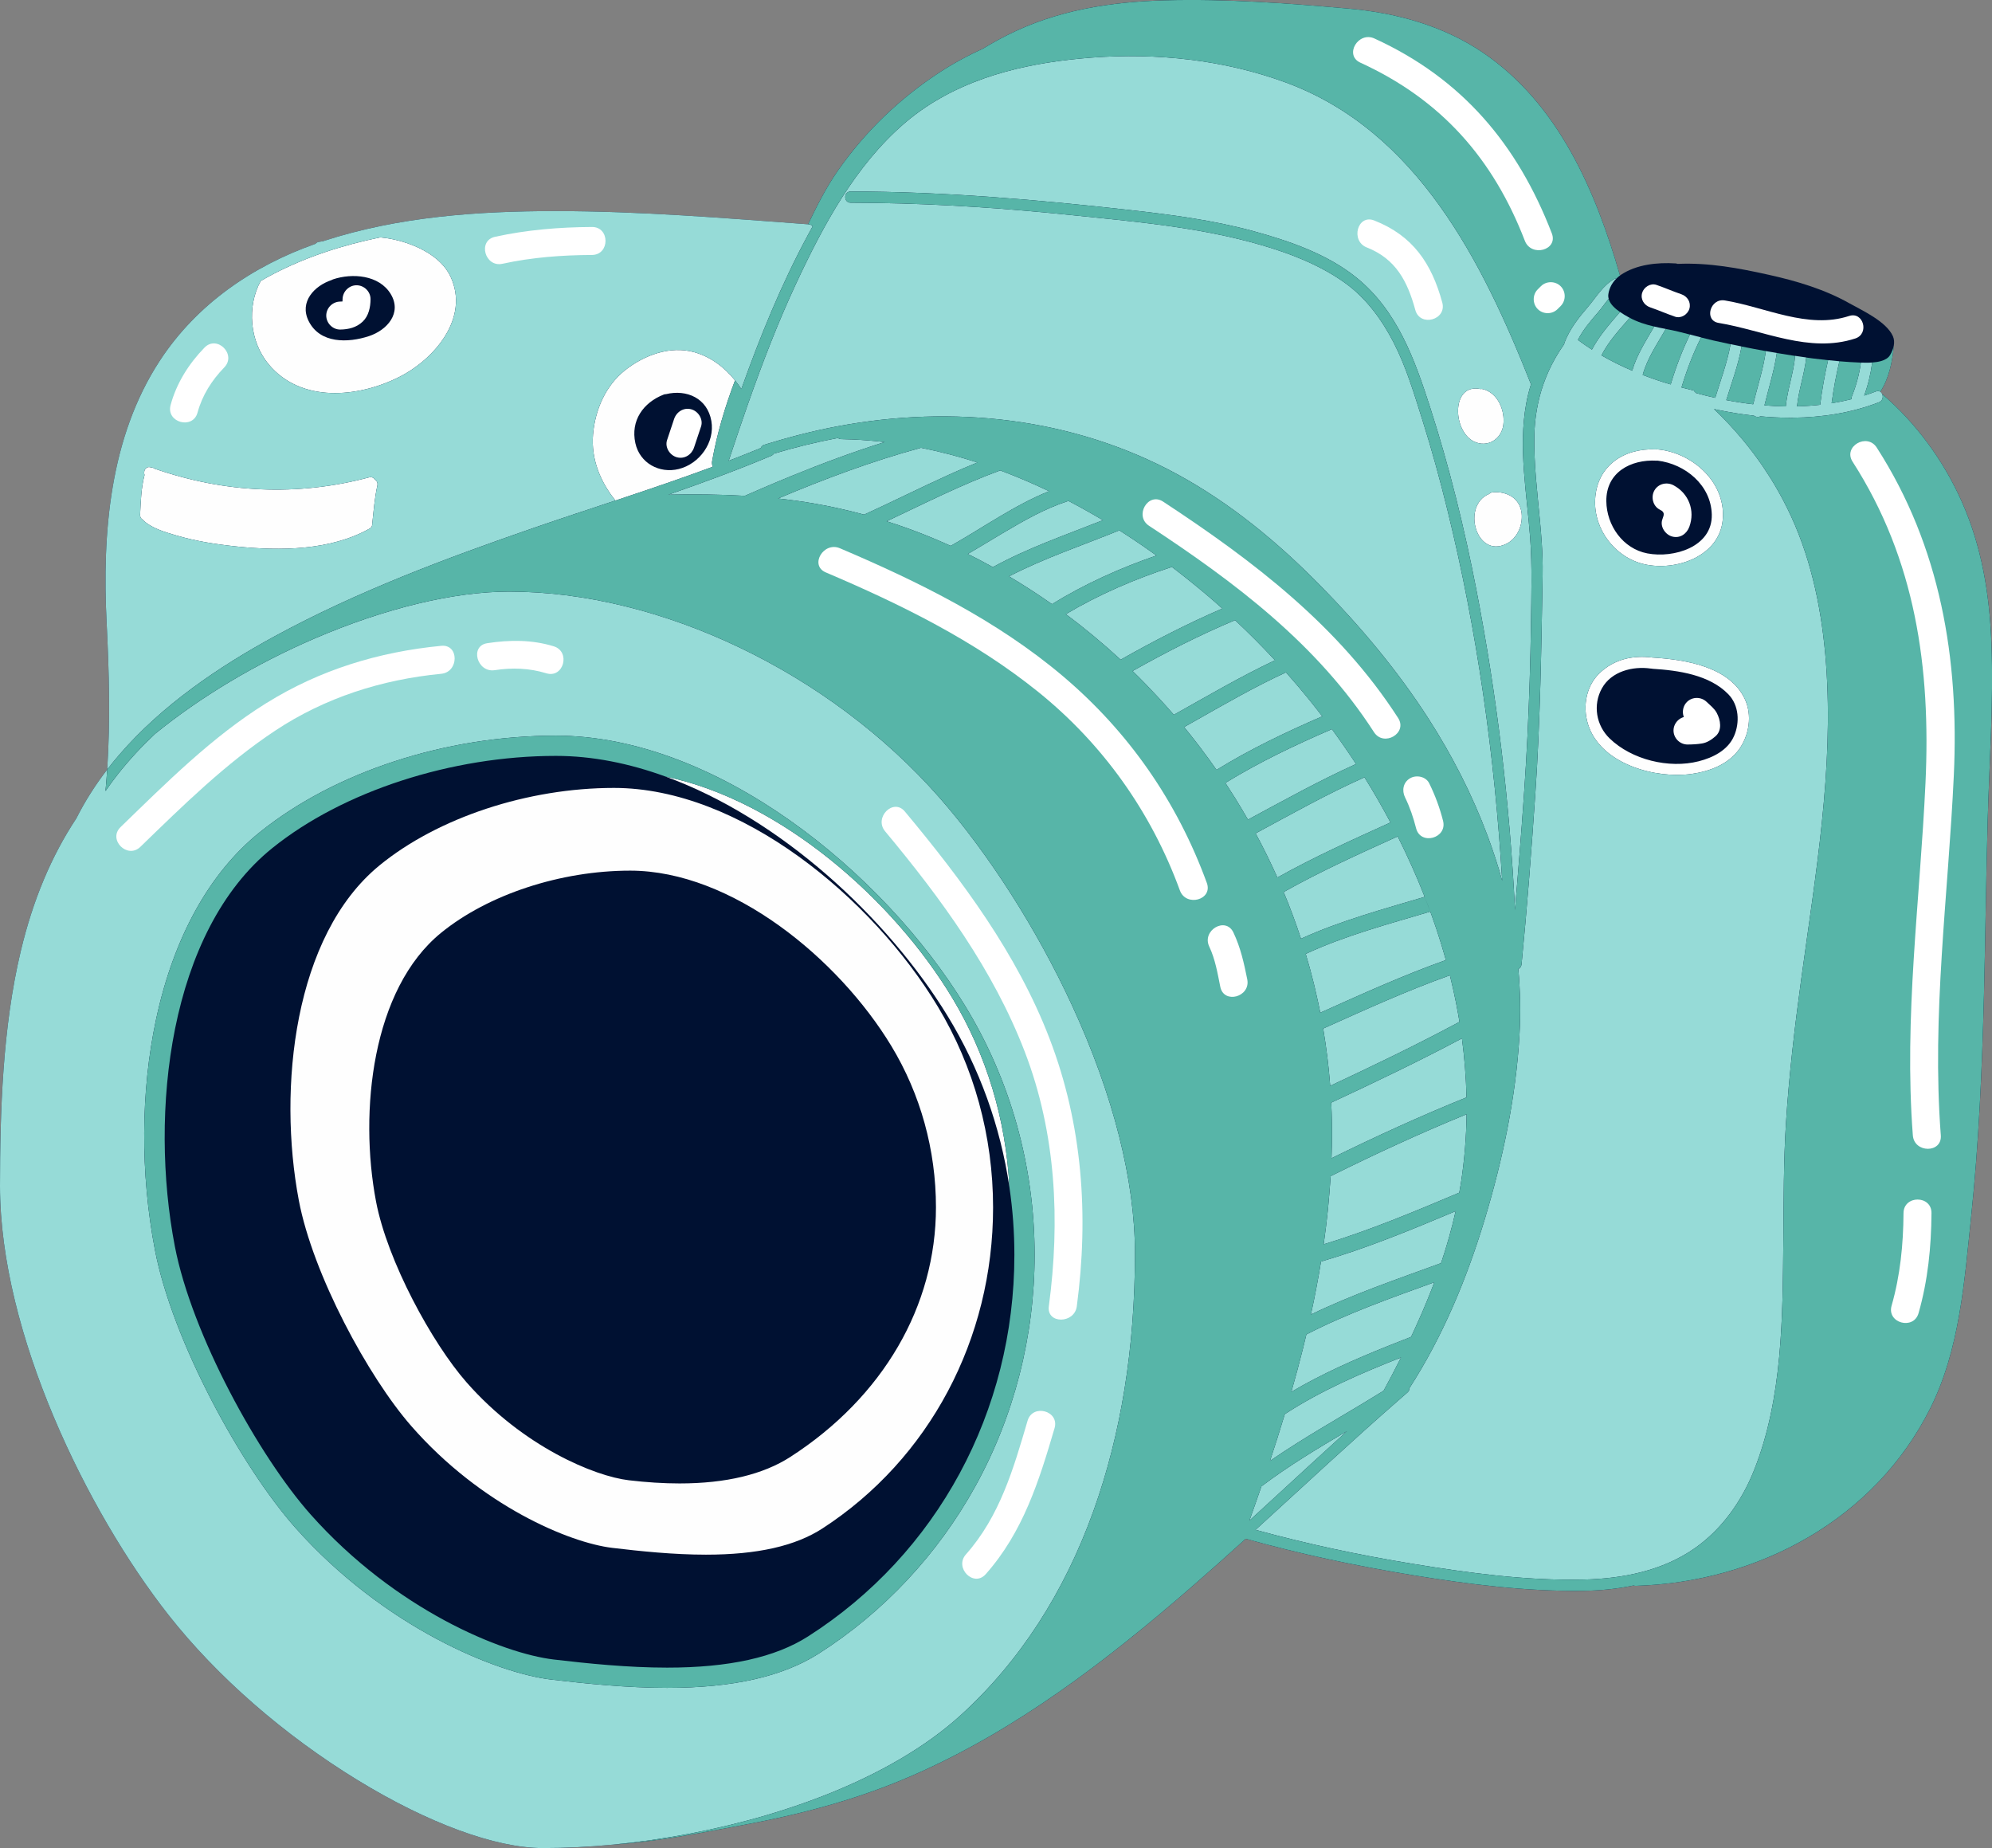 <?xml version="1.0" encoding="UTF-8" standalone="no"?><svg xmlns="http://www.w3.org/2000/svg" xmlns:xlink="http://www.w3.org/1999/xlink" fill="#000000" height="396.4" preserveAspectRatio="xMidYMid meet" version="1" viewBox="0.0 0.0 427.3 396.4" width="427.3" zoomAndPan="magnify"><rect x="0.0" y="0.0" width="427.3" height="396.4" fill="#808080" stroke="none"/><defs><clipPath id="a"><path d="M 0 0 L 427.309 0 L 427.309 396.379 L 0 396.379 Z M 0 0"/></clipPath><clipPath id="b"><path d="M 0 126 L 244 126 L 244 396.379 L 0 396.379 Z M 0 126"/></clipPath><clipPath id="c"><path d="M 22 0 L 427.309 0 L 427.309 396 L 22 396 Z M 22 0"/></clipPath></defs><g><g clip-path="url(#a)" id="change1_1"><path d="M 427.176 137.953 C 426.77 127.398 425.109 117.234 420.797 107.543 C 416.898 98.785 411.047 90.766 403.754 84.523 C 403.668 84.312 403.527 84.137 403.348 84.016 C 405.211 81.172 405.949 77.516 406.23 74.145 C 406.363 73.438 406.32 72.754 406.051 72.133 C 404.652 68.922 399.312 66.52 396.781 65.09 C 391.441 62.07 385.465 60.289 379.508 58.961 C 373.004 57.508 366.539 56.301 359.855 56.598 C 359.73 56.547 359.598 56.512 359.441 56.5 C 355.512 56.246 351.02 56.715 347.676 58.961 C 347.617 59 347.566 59.043 347.512 59.086 C 347.258 59.266 347.027 59.465 346.809 59.676 C 346.809 59.676 346.805 59.676 346.805 59.68 C 347.023 59.469 347.254 59.266 347.504 59.086 C 342.254 40.852 334.277 22.25 318.059 11.254 C 309.516 5.465 299.363 2.727 289.184 1.836 C 276.176 0.691 263.078 -0.277 250.016 0.066 C 238.145 0.379 226.699 2.176 216.012 7.559 C 214.27 8.438 212.566 9.395 210.902 10.406 C 207.727 11.852 204.625 13.52 201.598 15.488 C 193.051 21.051 185.617 28.191 179.773 36.543 C 177.219 40.191 175.258 44.117 173.34 48.102 C 155.316 46.77 137.277 45.277 119.195 45.273 C 102.523 45.27 85.457 46.469 69.516 51.66 C 69.449 51.684 69.387 51.703 69.324 51.727 C 69.008 51.777 68.691 51.828 68.379 51.883 C 68.051 51.938 67.828 52.09 67.688 52.289 C 54.188 57.039 42.195 65.25 34.277 77.367 C 23.508 93.848 21.91 114.387 22.871 133.516 C 23.402 144.027 23.684 154.555 22.996 165.055 C 20.473 168.332 18.242 171.816 16.371 175.535 C 11.004 183.641 7.062 193.055 4.453 204 C 0.527 220.441 0 238.707 0 254.402 C 0 286.016 18.734 324.238 36.141 346.379 C 46.504 359.559 60.914 372.145 76.719 381.809 C 91.855 391.07 106.328 396.379 116.426 396.379 C 121.336 396.379 126.398 396.125 131.523 395.637 C 140.77 395.023 149.828 393.207 159.051 391.504 C 171.637 389.18 183.66 386.047 195.434 380.941 C 217.832 371.234 237.422 356.176 255.73 340.258 C 259.598 336.898 263.418 333.484 267.215 330.043 C 279.008 333.352 291.023 335.879 303.109 337.855 C 315.133 339.82 327.402 341.363 339.605 341.203 C 343.227 341.156 346.867 340.805 350.414 340.059 C 350.555 340.113 350.711 340.141 350.887 340.137 C 377.121 339.34 402.125 325.945 414.078 302.016 C 420.379 289.402 421.375 274.867 422.816 261.066 C 424.477 245.211 425.176 229.27 425.578 213.34 C 425.895 200.828 426.023 188.309 426.379 175.801 C 426.734 163.188 427.66 150.574 427.176 137.953" fill="#001132"/></g><g id="change2_1"><path d="M 169.562 312.469 C 163.703 316.254 155.699 318.172 145.777 318.172 C 145.777 318.172 145.777 318.172 145.773 318.172 C 142.359 318.172 138.691 317.941 134.871 317.488 C 127.539 316.617 112.23 310.309 100.102 296.512 C 92.668 288.059 83.086 270.441 80.66 257.691 C 76.992 238.398 79.797 212.137 94.621 200.07 C 104.723 191.848 120.266 186.738 135.18 186.738 C 157.012 186.738 179.891 205.66 191.203 224.352 C 197.461 234.691 200.77 246.648 200.77 258.938 C 200.77 280.152 189.395 299.664 169.562 312.469 Z M 131.699 168.996 C 113.207 168.996 93.934 175.363 81.41 185.609 C 63.027 200.656 59.551 233.391 64.098 257.445 C 67.105 273.34 78.992 295.301 88.207 305.84 C 103.246 323.039 122.227 330.898 131.316 331.988 C 137.367 332.711 144.488 333.449 151.426 333.449 C 162.41 333.449 170.59 331.609 176.43 327.82 C 199.344 312.945 213.023 287.219 213.023 258.996 C 213.023 243.68 208.922 228.77 201.16 215.879 C 187.133 192.582 158.77 168.996 131.699 168.996" fill="#fefefe"/></g><g id="change2_2"><path d="M 142.383 84.625 C 142.551 84.559 142.711 84.535 142.855 84.539 C 147.324 83.457 151.734 85.426 152.59 90.281 C 153.398 94.887 150.055 99.492 145.582 100.598 C 141.449 101.617 137.23 99.344 136.289 95.039 C 135.238 90.238 137.961 86.34 142.383 84.625 Z M 134.473 106.531 C 140.641 104.473 146.797 102.367 152.891 100.109 C 152.895 100.109 152.895 100.109 152.895 100.109 C 152.742 99.742 152.68 99.316 152.766 98.844 C 153.82 92.918 155.551 87.188 157.668 81.59 C 155.406 78.789 152.547 76.57 148.949 75.547 C 143.738 74.062 138.102 76.203 134.031 79.445 C 129.863 82.766 127.641 87.988 127.207 93.191 C 126.77 98.477 128.773 103.34 132.016 107.352 C 132.836 107.078 133.652 106.805 134.473 106.531" fill="#fefefe"/></g><g id="change2_3"><path d="M 322.473 91.152 C 322.883 88.102 321.324 84.266 318.105 83.461 C 317.906 83.41 317.727 83.41 317.559 83.441 C 311.312 82.133 311.523 92.34 316.117 94.668 C 319.02 96.137 322.062 94.227 322.473 91.152" fill="#fefefe"/></g><g id="change2_4"><path d="M 320.195 105.594 C 319.871 105.621 319.621 105.754 319.438 105.938 C 313.449 108.398 316.633 119.844 323.113 116.648 C 325.449 115.5 326.656 112.684 326.41 110.164 C 326.086 106.891 323.273 105.316 320.195 105.594" fill="#fefefe"/></g><g id="change2_5"><path d="M 371.977 157.84 C 370.645 160.918 367.453 162.5 364.379 163.281 C 358 164.906 350.023 162.961 345.285 158.387 C 342.375 155.574 341.66 151.203 343.605 147.664 C 345.621 143.992 350.234 142.836 354.105 143.395 C 354.152 143.402 354.195 143.398 354.242 143.402 C 354.328 143.426 354.418 143.438 354.516 143.445 C 360.051 143.789 366.73 144.738 370.766 148.93 C 373.027 151.273 373.227 154.953 371.977 157.84 Z M 374.246 149.859 C 370.906 142.902 361.383 141.461 354.516 141.035 C 354.5 141.035 354.484 141.039 354.473 141.035 C 350.277 140.488 346.223 141.391 343.102 144.395 C 339.984 147.398 339.383 152.199 340.91 156.109 C 343.996 164.016 355.172 167.051 362.82 166 C 366.609 165.48 370.594 164.016 372.953 160.844 C 375.223 157.793 375.926 153.352 374.246 149.859" fill="#fefefe"/></g><g id="change2_6"><path d="M 142.762 166.559 C 167.414 175.535 190.352 196.809 203.258 217.891 C 210.109 229.086 214.598 241.562 216.52 254.574 C 215.805 240.164 211.613 226.223 204.262 214.016 C 191.594 192.977 167.523 171.715 142.762 166.559" fill="#fefefe"/></g><g id="change2_7"><path d="M 355.367 98.805 C 355.434 98.809 355.488 98.801 355.551 98.797 C 361.5 99.5 367.043 104.066 367.191 110.363 C 367.355 117.316 359.027 119.777 353.375 118.695 C 348.109 117.691 344.629 112.691 344.57 107.496 C 344.504 101.32 349.789 98.496 355.367 98.805 Z M 352.734 121.023 C 359.516 122.566 368.801 119.32 369.539 111.523 C 370.254 103.996 363.93 97.855 356.91 96.566 C 356.453 96.48 355.988 96.434 355.527 96.383 C 355.41 96.367 355.309 96.371 355.207 96.387 C 348.348 96.07 342.527 99.902 342.168 107.137 C 341.852 113.594 346.484 119.598 352.734 121.023" fill="#fefefe"/></g><g id="change2_8"><path d="M 79.848 112.277 C 79.855 112.242 79.863 112.215 79.867 112.184 C 80.156 109.488 80.359 106.793 80.949 104.145 C 81.078 103.566 80.82 103.117 80.43 102.863 C 80.18 102.48 79.734 102.234 79.156 102.391 C 63.785 106.492 48.164 105.727 33.184 100.531 C 32.965 100.359 32.68 100.266 32.391 100.258 C 32.387 100.258 32.383 100.254 32.379 100.254 C 31.297 99.867 30.676 101.027 31.004 101.875 C 30.277 104.664 30.195 107.539 30.051 110.414 C 30.027 110.891 30.238 111.223 30.547 111.402 C 30.555 111.41 30.559 111.422 30.566 111.43 C 32.406 113.301 35.363 114.117 37.805 114.84 C 42.027 116.086 46.426 116.762 50.797 117.215 C 60.105 118.184 70.891 118.094 79.27 113.383 C 79.746 113.117 79.898 112.688 79.848 112.277" fill="#fefefe"/></g><g id="change2_9"><path d="M 71.145 60.059 C 71.23 60.004 71.324 59.953 71.434 59.918 C 75.543 58.539 81.324 58.949 83.816 63.066 C 86.277 67.133 83.051 70.805 79.141 72.094 C 74.668 73.566 68.633 73.75 66.199 68.844 C 64.164 64.738 67.434 61.293 71.145 60.059 Z M 85.613 80.871 C 93.18 77.07 100.805 68.168 96.633 59.305 C 94.547 54.875 89.121 52.406 84.625 51.395 C 83.609 51.164 82.586 51.012 81.555 50.914 C 77.516 51.746 73.527 52.789 69.641 54.105 C 67.266 54.906 64.93 55.812 62.641 56.836 C 60.887 57.617 59.16 58.465 57.469 59.387 C 56.945 59.672 56.43 59.965 55.922 60.262 C 52.922 65.746 53.527 73.207 57.629 78.137 C 64.57 86.477 76.812 85.297 85.613 80.871" fill="#fefefe"/></g><g clip-path="url(#b)" id="change3_1"><path d="M 209.223 318.773 C 201.156 333.371 189.562 345.773 175.688 354.629 C 167.902 359.598 157.246 362.016 143.102 362.016 C 134.484 362.016 125.715 361.117 118.273 360.242 C 106.617 358.871 82.387 349.078 63.395 327.711 C 51.875 314.754 37.008 287.711 33.238 268.109 C 30.082 251.688 30.164 234.121 33.477 218.645 C 37.238 201.066 44.922 187.188 55.703 178.512 C 71.828 165.535 95.582 157.785 119.25 157.785 C 153.586 157.785 189.363 186.883 206.957 215.625 C 216.754 231.629 221.934 250.137 221.934 269.145 C 221.934 286.562 217.535 303.723 209.223 318.773 Z M 201.461 171.012 C 177.902 144.207 141.688 126.887 109.195 126.887 C 97.391 126.887 82.574 130.457 67.48 136.945 C 54.84 142.379 42.969 149.496 33.262 157.395 C 30.41 160.074 27.75 162.93 25.344 165.977 C 24.398 167.176 23.492 168.402 22.633 169.66 C 22.711 168.82 22.781 167.984 22.848 167.145 C 22.902 166.449 22.953 165.754 22.996 165.055 C 20.473 168.332 18.242 171.816 16.371 175.535 C 11.004 183.641 7.062 193.055 4.453 204 C 0.527 220.441 0 238.707 0 254.402 C 0 286.016 18.734 324.238 36.141 346.379 C 46.504 359.559 60.914 372.145 76.719 381.809 C 91.855 391.07 106.328 396.379 116.426 396.379 C 121.336 396.379 126.398 396.125 131.523 395.637 C 142.535 394.586 153.812 392.438 164.363 389.344 C 168.602 388.098 172.652 386.719 176.504 385.219 C 188.582 380.52 198.68 374.617 206.109 367.855 C 218.645 356.449 228.219 341.719 234.562 324.062 C 240.469 307.633 243.461 289.062 243.461 268.863 C 243.461 253.195 238.801 234.805 229.98 215.672 C 222.453 199.352 212.059 183.07 201.461 171.012" fill="#96dbd7"/></g><g id="change3_2"><path d="M 309.309 203.012 C 309.211 202.688 309.105 202.363 309.008 202.039 C 308.797 201.355 308.578 200.672 308.355 199.992 C 308.254 199.684 308.156 199.379 308.055 199.07 C 307.73 198.113 307.402 197.156 307.059 196.207 C 306.977 195.977 306.891 195.75 306.805 195.523 C 297.844 198.191 288.59 200.641 280.086 204.59 C 280.383 205.578 280.664 206.566 280.938 207.559 C 280.949 207.609 280.969 207.656 280.98 207.707 C 281.219 208.574 281.441 209.445 281.66 210.32 C 281.707 210.496 281.758 210.676 281.801 210.855 C 281.938 211.406 282.062 211.961 282.191 212.516 C 282.555 214.074 282.902 215.637 283.211 217.207 C 292.102 213.219 300.977 209.184 310.152 205.918 C 310.129 205.84 310.105 205.762 310.086 205.684 C 309.836 204.789 309.574 203.898 309.309 203.012" fill="#96dbd7"/></g><g id="change3_3"><path d="M 317.559 83.441 C 317.727 83.41 317.906 83.41 318.105 83.461 C 321.324 84.266 322.883 88.102 322.473 91.152 C 322.062 94.227 319.02 96.137 316.117 94.668 C 311.523 92.34 311.312 82.133 317.559 83.441 Z M 326.41 110.164 C 326.656 112.684 325.449 115.5 323.113 116.648 C 316.633 119.844 313.449 108.398 319.438 105.938 C 319.621 105.754 319.871 105.621 320.195 105.594 C 323.273 105.316 326.086 106.891 326.41 110.164 Z M 160.496 86.508 C 160.48 86.578 160.453 86.648 160.422 86.715 C 159.012 90.738 157.652 94.777 156.312 98.828 C 156.625 98.711 156.934 98.586 157.242 98.465 C 157.25 98.465 157.258 98.461 157.266 98.457 C 158.238 98.082 159.207 97.699 160.176 97.316 C 161.184 96.914 162.191 96.508 163.191 96.094 C 163.309 95.785 163.551 95.516 163.953 95.391 C 169.074 93.809 174.27 92.449 179.539 91.457 C 204.309 86.789 230.039 89.531 252.379 101.637 C 263.977 107.922 274.02 116.234 283.238 125.613 C 291.824 134.348 299.77 143.797 306.402 154.109 C 306.973 154.992 307.527 155.887 308.078 156.781 C 308.215 157.008 308.352 157.23 308.484 157.457 C 309.008 158.316 309.52 159.184 310.02 160.055 C 310.047 160.094 310.066 160.133 310.094 160.176 C 310.629 161.109 311.152 162.055 311.668 163.004 C 311.762 163.18 311.855 163.355 311.949 163.531 C 312.449 164.461 312.938 165.395 313.414 166.336 C 313.426 166.348 313.434 166.363 313.438 166.379 C 313.949 167.387 314.441 168.398 314.926 169.414 C 314.973 169.516 315.02 169.617 315.066 169.719 C 316.035 171.773 316.949 173.852 317.805 175.953 C 317.816 175.988 317.832 176.023 317.848 176.059 C 318.277 177.121 318.691 178.188 319.094 179.262 C 320.277 182.438 321.336 185.656 322.234 188.918 C 320.625 162.16 316.883 135.418 310.496 109.438 C 308.918 103.02 307.184 96.637 305.195 90.336 C 303.398 84.648 301.676 78.773 298.938 73.453 C 296.398 68.523 293.039 63.926 288.488 60.66 C 285.68 58.645 282.582 57.012 279.363 55.645 C 279.363 55.645 279.359 55.645 279.359 55.641 C 277.945 55.043 276.508 54.492 275.059 53.988 C 275.047 53.984 275.031 53.98 275.016 53.977 C 274.309 53.73 273.598 53.492 272.883 53.266 C 272.855 53.258 272.824 53.246 272.793 53.238 C 272.086 53.016 271.379 52.801 270.672 52.594 C 257.152 48.648 243.027 47.496 229.078 46.055 C 228.027 45.945 226.977 45.848 225.926 45.746 C 211.48 44.336 196.988 43.5 182.477 43.48 C 180.922 43.48 180.922 41.07 182.477 41.07 C 202.465 41.098 222.348 42.809 242.195 45.031 C 251.168 46.039 260.195 47.207 268.926 49.594 C 276.59 51.688 284.754 54.5 291.004 59.57 C 299.754 66.672 303.473 77.105 306.816 87.496 C 310.93 100.258 314.133 113.309 316.691 126.473 C 321.09 149.117 323.84 172.125 324.977 195.18 C 325.145 193.098 325.316 191.016 325.484 188.934 C 325.488 188.926 325.488 188.922 325.488 188.914 C 325.633 187.148 325.773 185.383 325.914 183.617 C 325.941 183.285 325.969 182.949 325.996 182.617 C 326.145 180.727 326.293 178.836 326.438 176.945 C 326.438 176.938 326.438 176.934 326.438 176.926 L 326.965 169.531 C 326.969 169.492 326.969 169.449 326.973 169.41 C 327.09 167.656 327.199 165.902 327.309 164.148 C 327.32 163.91 327.336 163.672 327.352 163.434 C 327.461 161.562 327.562 159.691 327.652 157.82 C 328.035 149.898 328.297 141.969 328.402 134.035 C 328.488 127.789 328.688 121.512 328.227 115.273 C 327.52 105.789 325.652 96.059 327.379 86.578 C 327.637 85.141 327.988 83.754 328.414 82.41 C 328.395 82.371 328.371 82.336 328.355 82.289 C 317.984 56.102 303.98 28.051 275.805 17.691 C 262.551 12.816 248.117 11.297 234.078 12.359 C 233.375 12.414 232.672 12.477 231.965 12.539 C 231.855 12.551 231.746 12.559 231.637 12.57 C 230.957 12.637 230.281 12.703 229.605 12.781 C 229.48 12.797 229.359 12.809 229.238 12.824 C 228.551 12.902 227.863 12.988 227.176 13.082 C 227.098 13.094 227.02 13.102 226.945 13.113 C 226.227 13.215 225.504 13.316 224.785 13.434 C 224.781 13.434 224.773 13.434 224.77 13.434 C 224.047 13.551 223.324 13.676 222.602 13.809 C 222.523 13.824 222.445 13.836 222.371 13.852 C 221.664 13.984 220.961 14.121 220.262 14.273 C 220.188 14.289 220.113 14.305 220.039 14.32 C 219.312 14.477 218.594 14.641 217.871 14.812 C 216.379 15.18 214.898 15.586 213.434 16.039 C 213.395 16.055 213.355 16.066 213.312 16.078 C 212.602 16.301 211.891 16.535 211.184 16.781 C 211.156 16.793 211.133 16.801 211.105 16.809 C 209.492 17.379 207.902 18.008 206.348 18.703 C 205.809 18.945 205.277 19.191 204.746 19.449 C 204.723 19.465 204.695 19.477 204.672 19.488 C 203.988 19.82 203.312 20.168 202.645 20.531 C 202.637 20.531 202.633 20.535 202.629 20.535 C 201.273 21.273 199.945 22.066 198.652 22.93 C 198.648 22.934 198.645 22.934 198.641 22.938 C 197.047 24 195.508 25.156 194.031 26.43 C 183.465 35.512 176.59 48.34 170.773 60.812 C 166.867 69.188 163.559 77.801 160.496 86.508" fill="#96dbd7"/></g><g id="change3_4"><path d="M 32.379 100.254 C 32.383 100.254 32.387 100.258 32.391 100.258 C 32.68 100.266 32.965 100.359 33.184 100.531 C 48.164 105.727 63.785 106.492 79.156 102.391 C 79.734 102.234 80.18 102.48 80.43 102.863 C 80.82 103.117 81.078 103.566 80.949 104.145 C 80.359 106.793 80.156 109.488 79.867 112.184 C 79.863 112.215 79.855 112.242 79.848 112.277 C 79.898 112.688 79.746 113.117 79.27 113.383 C 70.891 118.094 60.105 118.184 50.797 117.215 C 46.426 116.762 42.027 116.086 37.805 114.84 C 35.363 114.117 32.406 113.301 30.566 111.43 C 30.559 111.422 30.555 111.41 30.547 111.402 C 30.238 111.223 30.027 110.891 30.051 110.414 C 30.195 107.539 30.277 104.664 31.004 101.875 C 30.676 101.027 31.297 99.867 32.379 100.254 Z M 55.922 60.262 C 56.43 59.965 56.945 59.672 57.469 59.387 C 59.16 58.465 60.887 57.617 62.641 56.836 C 64.93 55.812 67.266 54.906 69.641 54.105 C 73.527 52.789 77.516 51.746 81.555 50.914 C 82.586 51.012 83.609 51.164 84.625 51.395 C 89.121 52.406 94.547 54.875 96.633 59.305 C 100.805 68.168 93.18 77.07 85.613 80.871 C 76.812 85.297 64.57 86.477 57.629 78.137 C 53.527 73.207 52.922 65.746 55.922 60.262 Z M 58.992 136.434 C 76.664 126.832 95.602 119.75 114.574 113.199 C 120.363 111.199 126.191 109.285 132.016 107.352 C 128.773 103.34 126.77 98.477 127.207 93.191 C 127.641 87.988 129.863 82.766 134.031 79.445 C 138.102 76.203 143.738 74.062 148.949 75.547 C 152.547 76.57 155.406 78.789 157.668 81.59 C 158.148 82.184 158.602 82.801 159.027 83.438 C 163.055 72.16 167.559 61.055 173.254 50.508 C 173.266 50.48 173.281 50.453 173.293 50.43 C 173.637 49.797 173.98 49.164 174.328 48.531 C 174.137 48.305 173.855 48.141 173.484 48.113 C 173.434 48.109 173.387 48.105 173.34 48.102 C 155.316 46.77 137.277 45.277 119.195 45.273 C 102.523 45.27 85.457 46.469 69.516 51.66 C 69.449 51.684 69.387 51.703 69.324 51.727 C 69.008 51.777 68.691 51.828 68.379 51.883 C 68.051 51.938 67.828 52.09 67.688 52.289 C 54.188 57.039 42.195 65.25 34.277 77.367 C 23.508 93.848 21.91 114.387 22.871 133.516 C 23.402 144.027 23.684 154.555 22.996 165.055 C 23.832 163.973 24.699 162.91 25.594 161.875 C 34.723 151.281 46.848 143.031 58.992 136.434" fill="#96dbd7"/></g><g id="change3_5"><path d="M 264.926 133.012 C 257.379 136.18 250.086 139.902 242.945 143.918 C 244.855 145.77 246.699 147.68 248.504 149.633 C 249.617 150.844 250.719 152.066 251.793 153.312 C 258.973 149.297 266.07 145.117 273.496 141.617 C 270.742 138.645 267.883 135.773 264.926 133.012" fill="#96dbd7"/></g><g id="change3_6"><path d="M 232.875 135.027 C 233.465 135.504 234.055 135.969 234.637 136.453 C 235.105 136.84 235.559 137.238 236.02 137.633 C 236.527 138.066 237.047 138.496 237.551 138.938 C 237.832 139.188 238.105 139.441 238.387 139.691 C 239.055 140.289 239.727 140.883 240.387 141.492 C 247.48 137.477 254.727 133.746 262.203 130.523 C 261.043 129.484 259.867 128.461 258.68 127.453 C 257.574 126.52 256.453 125.602 255.32 124.691 C 255.184 124.578 255.043 124.465 254.902 124.352 C 253.762 123.441 252.609 122.539 251.441 121.652 C 251.422 121.637 251.398 121.617 251.375 121.602 C 251.371 121.602 251.371 121.602 251.371 121.602 C 243.48 124.168 235.766 127.48 228.629 131.727 C 229.648 132.488 230.664 133.262 231.664 134.051 C 232.07 134.371 232.469 134.703 232.875 135.027" fill="#96dbd7"/></g><g id="change3_7"><path d="M 248.062 119.152 C 248.066 119.152 248.066 119.148 248.07 119.148 C 247.84 118.98 247.602 118.816 247.367 118.648 C 247.328 118.621 247.293 118.598 247.258 118.57 C 246.543 118.059 245.824 117.559 245.102 117.059 C 245.008 116.996 244.914 116.934 244.82 116.867 C 244.168 116.418 243.512 115.977 242.848 115.535 C 242.703 115.441 242.562 115.348 242.422 115.254 C 241.652 114.746 240.887 114.246 240.109 113.754 C 232.184 116.98 224.012 119.695 216.441 123.617 C 219.59 125.484 222.664 127.473 225.656 129.578 C 232.664 125.254 240.27 121.836 248.062 119.152" fill="#96dbd7"/></g><g id="change3_8"><path d="M 296.152 172.555 C 295.945 172.18 295.734 171.809 295.523 171.438 C 295.188 170.855 294.848 170.277 294.504 169.699 C 294.367 169.477 294.234 169.246 294.102 169.02 C 293.723 168.391 293.34 167.766 292.953 167.145 C 292.867 167.004 292.781 166.859 292.691 166.719 C 284.695 170.281 277.047 174.586 269.34 178.742 C 269.691 179.391 270.031 180.043 270.375 180.695 C 270.438 180.82 270.508 180.945 270.57 181.07 C 270.816 181.547 271.055 182.023 271.293 182.496 C 271.449 182.812 271.609 183.121 271.766 183.438 C 271.824 183.559 271.883 183.684 271.941 183.805 C 272.652 185.262 273.348 186.73 274.008 188.211 C 281.855 183.824 290.074 180.125 298.27 176.406 C 297.824 175.562 297.371 174.727 296.91 173.895 C 296.664 173.445 296.406 173 296.152 172.555" fill="#96dbd7"/></g><g id="change3_9"><path d="M 212.984 121.641 C 220.465 117.516 228.605 114.738 236.566 111.578 C 236.574 111.578 236.578 111.574 236.586 111.57 C 235.164 110.723 233.73 109.902 232.281 109.102 C 232.207 109.059 232.133 109.02 232.059 108.977 C 231.164 108.484 230.266 108.004 229.363 107.527 C 229.352 107.52 229.336 107.516 229.32 107.508 C 229.277 107.484 229.234 107.461 229.191 107.438 C 229.188 107.438 229.188 107.438 229.188 107.438 C 224.191 109.035 219.496 111.73 215.043 114.375 C 212.562 115.848 210.102 117.363 207.605 118.82 C 208.406 119.215 209.207 119.617 210 120.031 C 211.004 120.555 211.996 121.094 212.984 121.641" fill="#96dbd7"/></g><g id="change3_10"><path d="M 288.531 160.371 C 288.395 160.172 288.258 159.973 288.117 159.773 C 287.328 158.637 286.527 157.508 285.711 156.391 C 277.855 159.77 270.129 163.453 262.852 167.918 C 263.004 168.152 263.152 168.391 263.309 168.625 C 264.363 170.238 265.387 171.871 266.367 173.523 C 266.816 174.277 267.266 175.035 267.699 175.797 C 275.355 171.68 282.953 167.445 290.879 163.867 C 290.113 162.691 289.328 161.527 288.531 160.371" fill="#96dbd7"/></g><g id="change3_11"><path d="M 283.641 153.641 C 283.625 153.621 283.609 153.602 283.598 153.586 C 283.254 153.137 282.898 152.688 282.551 152.242 C 282.164 151.75 281.781 151.262 281.391 150.773 C 281.059 150.355 280.719 149.941 280.383 149.527 C 279.922 148.965 279.453 148.402 278.984 147.844 C 278.715 147.52 278.441 147.191 278.164 146.871 C 277.406 145.977 276.637 145.09 275.855 144.211 C 269.289 147.234 263.004 150.844 256.703 154.414 C 255.805 154.926 254.902 155.434 254.004 155.941 C 255.172 157.367 256.312 158.812 257.426 160.277 C 257.473 160.344 257.52 160.402 257.566 160.465 C 257.605 160.516 257.645 160.566 257.68 160.617 C 258.801 162.098 259.891 163.602 260.949 165.125 C 268.176 160.676 275.848 157.016 283.641 153.641" fill="#96dbd7"/></g><g id="change3_12"><path d="M 168.898 107.148 C 169.246 107.191 169.59 107.242 169.938 107.285 C 170.258 107.328 170.578 107.367 170.895 107.41 C 172.227 107.598 173.555 107.805 174.879 108.039 C 178.402 108.656 181.898 109.441 185.352 110.379 C 191.441 107.613 197.422 104.59 203.52 101.836 C 205.551 100.918 207.594 100.027 209.66 99.191 C 208.746 98.895 207.828 98.617 206.91 98.348 C 206.781 98.309 206.656 98.27 206.527 98.234 C 205.637 97.977 204.738 97.727 203.84 97.492 C 203.711 97.457 203.578 97.422 203.445 97.391 C 202.527 97.152 201.605 96.926 200.684 96.715 C 200.609 96.695 200.535 96.68 200.461 96.664 C 199.543 96.453 198.621 96.258 197.695 96.07 C 197.648 96.062 197.602 96.051 197.555 96.043 C 187.078 98.895 176.902 102.695 166.902 106.922 C 167.473 106.98 168.039 107.051 168.605 107.117 C 168.703 107.129 168.801 107.141 168.898 107.148" fill="#96dbd7"/></g><g id="change3_13"><path d="M 302.691 286.734 C 302.906 286.285 303.109 285.832 303.316 285.383 C 303.406 285.188 303.496 284.996 303.586 284.801 C 303.973 283.957 304.352 283.105 304.723 282.254 C 304.832 282.004 304.945 281.754 305.055 281.504 C 305.406 280.684 305.75 279.863 306.09 279.039 C 306.195 278.773 306.309 278.508 306.414 278.242 C 306.848 277.176 307.27 276.102 307.672 275.023 C 298.367 278.395 289 281.695 280.23 286.215 C 279.984 287.246 279.734 288.273 279.48 289.305 C 278.707 292.391 277.879 295.465 277.004 298.527 L 277.008 298.527 C 283.578 294.648 290.613 291.547 297.742 288.688 C 299.387 288.027 301.027 287.383 302.676 286.742 C 302.684 286.738 302.688 286.738 302.691 286.734" fill="#96dbd7"/></g><g id="change3_14"><path d="M 296.797 298.285 C 296.809 298.266 296.812 298.25 296.824 298.23 C 297.406 297.164 297.98 296.09 298.547 295.012 C 298.633 294.848 298.715 294.688 298.801 294.523 C 299.387 293.406 299.965 292.285 300.527 291.16 C 291.879 294.562 283.32 298.27 275.602 303.305 C 275.156 304.781 274.699 306.25 274.234 307.723 C 274.172 307.922 274.113 308.125 274.051 308.324 C 273.52 310 272.98 311.668 272.426 313.336 C 274.387 311.98 276.387 310.68 278.402 309.41 C 284.465 305.598 290.723 302.074 296.797 298.285" fill="#96dbd7"/></g><g id="change3_15"><path d="M 288.949 306.941 C 282.664 310.656 276.398 314.402 270.59 318.793 C 269.742 321.246 268.887 323.695 268.012 326.137 C 270.09 324.238 272.16 322.336 274.23 320.43 C 279.145 315.91 284.039 311.391 288.949 306.941" fill="#96dbd7"/></g><g id="change3_16"><path d="M 304.145 188.777 C 303.754 187.855 303.355 186.941 302.953 186.027 C 302.855 185.809 302.754 185.59 302.656 185.371 C 302.301 184.578 301.938 183.793 301.566 183.008 C 301.477 182.809 301.387 182.613 301.289 182.414 C 300.867 181.523 300.434 180.641 299.992 179.758 C 299.934 179.637 299.875 179.512 299.812 179.391 C 299.812 179.391 299.812 179.395 299.812 179.395 C 291.547 183.145 283.258 186.879 275.352 191.324 C 276.727 194.617 277.965 197.957 279.07 201.34 C 287.539 197.473 296.711 195.004 305.605 192.359 C 305.223 191.383 304.824 190.414 304.422 189.445 C 304.328 189.227 304.234 189.004 304.145 188.777" fill="#96dbd7"/></g><g id="change3_17"><path d="M 312.246 259.766 C 302.758 263.766 293.238 267.707 283.367 270.582 C 283.23 271.441 283.082 272.301 282.934 273.16 C 282.914 273.25 282.902 273.34 282.887 273.43 C 282.719 274.383 282.539 275.336 282.359 276.285 C 282.324 276.469 282.285 276.648 282.25 276.832 C 282.102 277.602 281.953 278.367 281.797 279.133 C 281.766 279.285 281.73 279.438 281.699 279.586 C 281.535 280.375 281.371 281.16 281.199 281.945 C 290.188 277.594 299.727 274.352 309.121 270.914 C 310.352 267.262 311.406 263.547 312.246 259.766" fill="#96dbd7"/></g><g id="change3_18"><path d="M 182.801 94.254 C 182.023 94.219 181.246 94.195 180.465 94.184 C 180.172 94.18 179.93 94.086 179.746 93.941 C 175.133 94.816 170.543 95.938 166.008 97.293 C 165.879 97.484 165.695 97.648 165.438 97.758 C 158.195 100.805 150.816 103.52 143.383 106.098 C 148.852 105.988 154.324 106.027 159.777 106.344 C 161.004 105.805 162.234 105.27 163.465 104.738 C 165.617 103.812 167.781 102.906 169.949 102.02 C 176.461 99.363 183.055 96.914 189.758 94.812 C 187.453 94.547 185.133 94.352 182.801 94.254" fill="#96dbd7"/></g><g id="change3_19"><path d="M 200.98 115.789 C 201.969 116.207 202.953 116.633 203.934 117.078 C 210.945 113.121 217.645 108.32 225.023 105.363 C 225.027 105.359 225.031 105.359 225.035 105.355 C 224.723 105.203 224.398 105.062 224.082 104.914 C 223.754 104.758 223.422 104.602 223.094 104.449 C 222.48 104.172 221.867 103.898 221.254 103.625 C 220.922 103.48 220.59 103.332 220.254 103.188 C 219.602 102.906 218.945 102.637 218.289 102.363 C 217.996 102.246 217.707 102.121 217.414 102.004 C 216.465 101.621 215.516 101.25 214.559 100.895 C 206.199 103.957 198.254 108.008 190.199 111.801 C 193.727 112.918 197.199 114.195 200.609 115.629 C 200.734 115.68 200.855 115.734 200.98 115.789" fill="#96dbd7"/></g><g id="change3_20"><path d="M 285.621 248.418 C 295.121 243.746 304.758 239.34 314.57 235.371 C 314.57 235.371 314.574 235.371 314.574 235.371 C 314.574 235.289 314.566 235.211 314.566 235.133 C 314.547 234.234 314.516 233.336 314.473 232.438 C 314.461 232.219 314.449 232 314.438 231.781 C 314.395 230.973 314.344 230.168 314.281 229.359 C 314.27 229.211 314.262 229.059 314.25 228.91 C 314.18 227.992 314.094 227.078 314 226.164 C 313.977 225.949 313.953 225.73 313.93 225.516 C 313.828 224.582 313.723 223.648 313.598 222.715 C 304.402 227.609 295.004 232.094 285.562 236.496 C 285.707 239.465 285.762 242.449 285.703 245.449 C 285.688 246.441 285.656 247.43 285.621 248.418" fill="#96dbd7"/></g><g id="change3_21"><path d="M 313.402 253.605 C 314.145 248.75 314.535 243.867 314.594 238.984 C 304.703 243.02 295.004 247.512 285.434 252.262 C 285.406 252.711 285.367 253.152 285.34 253.598 C 285.23 255.156 285.105 256.707 284.957 258.258 C 284.914 258.707 284.879 259.156 284.832 259.605 C 284.773 260.168 284.703 260.73 284.645 261.297 C 284.566 261.949 284.5 262.605 284.418 263.262 C 284.367 263.672 284.309 264.082 284.254 264.492 C 284.148 265.289 284.051 266.09 283.938 266.883 C 293.863 263.879 303.453 259.844 313.023 255.805 C 313.156 255.074 313.289 254.34 313.402 253.605" fill="#96dbd7"/></g><g id="change3_22"><path d="M 312.77 217.434 C 312.66 216.844 312.551 216.25 312.438 215.66 C 312.371 215.324 312.309 214.992 312.242 214.66 C 312.113 214.031 311.98 213.398 311.844 212.77 C 311.777 212.484 311.719 212.195 311.652 211.906 C 311.449 211 311.234 210.09 311.012 209.188 C 301.754 212.488 292.805 216.582 283.836 220.605 C 283.949 221.277 284.051 221.957 284.152 222.633 C 284.207 222.973 284.266 223.309 284.312 223.648 C 284.395 224.199 284.465 224.75 284.535 225.301 C 284.602 225.773 284.672 226.242 284.727 226.715 C 284.781 227.176 284.828 227.641 284.883 228.102 C 284.945 228.664 285.012 229.23 285.066 229.797 C 285.172 230.824 285.262 231.855 285.34 232.891 C 294.684 228.52 303.977 224.055 313.062 219.172 C 313.062 219.172 313.066 219.168 313.07 219.168 C 313.031 218.938 312.988 218.711 312.949 218.484 C 312.895 218.133 312.832 217.785 312.77 217.434" fill="#96dbd7"/></g><g id="change3_23"><path d="M 369.539 111.523 C 368.801 119.32 359.516 122.566 352.734 121.023 C 346.484 119.598 341.852 113.594 342.168 107.137 C 342.527 99.902 348.348 96.07 355.207 96.387 C 355.309 96.371 355.41 96.367 355.527 96.383 C 355.988 96.434 356.453 96.48 356.91 96.566 C 363.93 97.855 370.254 103.996 369.539 111.523 Z M 374.246 149.859 C 375.926 153.352 375.223 157.793 372.953 160.844 C 370.594 164.016 366.609 165.48 362.82 166 C 355.172 167.051 343.996 164.016 340.91 156.109 C 339.383 152.199 339.984 147.398 343.102 144.395 C 346.223 141.391 350.277 140.488 354.473 141.035 C 354.484 141.039 354.5 141.035 354.516 141.035 C 361.383 141.461 370.906 142.902 374.246 149.859 Z M 403.754 84.523 C 403.668 84.312 403.527 84.137 403.348 84.016 C 403.105 83.859 402.789 83.809 402.414 83.953 C 401.578 84.281 400.73 84.574 399.875 84.848 C 400.727 82.543 401.281 80.18 401.598 77.75 C 401.082 77.789 400.574 77.801 400.117 77.793 C 399.777 77.789 399.469 77.781 399.203 77.77 C 399.195 77.77 399.188 77.77 399.18 77.77 C 399.18 77.77 399.18 77.773 399.176 77.773 C 398.828 80.27 398.184 82.684 397.234 85.035 C 397.148 85.254 397.133 85.445 397.16 85.617 C 395.754 85.973 394.332 86.262 392.898 86.492 C 393.301 83.461 393.859 80.461 394.566 77.488 C 394.566 77.484 394.566 77.484 394.57 77.48 C 393.762 77.41 392.949 77.332 392.145 77.246 C 392.141 77.25 392.141 77.254 392.141 77.258 C 391.406 80.41 390.859 83.59 390.441 86.805 C 390.441 86.809 390.441 86.816 390.441 86.82 C 388.797 87.008 387.137 87.113 385.473 87.156 C 385.828 83.613 387.078 80.227 387.449 76.684 C 387.449 76.68 387.449 76.672 387.449 76.668 C 386.656 76.559 385.863 76.441 385.07 76.324 C 385.07 76.332 385.07 76.336 385.07 76.344 C 384.746 80.008 383.426 83.504 383.062 87.168 C 381.535 87.145 380.012 87.07 378.488 86.945 C 379.406 83.203 380.57 79.535 381.145 75.719 C 381.145 75.715 381.145 75.711 381.145 75.703 C 380.359 75.574 379.574 75.434 378.793 75.297 C 378.793 75.301 378.789 75.305 378.789 75.309 C 378.246 79.184 376.996 82.91 376.07 86.707 C 374.133 86.48 372.207 86.18 370.301 85.816 C 371.445 82.09 372.824 78.438 373.527 74.59 C 373.543 74.492 373.551 74.402 373.551 74.312 C 373.551 74.309 373.547 74.305 373.547 74.297 C 372.777 74.141 372.008 73.98 371.238 73.82 C 371.238 73.824 371.234 73.828 371.234 73.836 C 371.223 73.871 371.211 73.906 371.199 73.949 C 370.492 77.848 369.086 81.547 367.934 85.324 C 366.559 85.02 365.199 84.684 363.859 84.32 C 363.777 84.25 363.699 84.18 363.613 84.109 C 363.484 84 363.395 83.883 363.332 83.762 C 362.469 83.559 361.609 83.344 360.746 83.113 C 360.73 83.109 360.715 83.105 360.695 83.102 C 361.801 79.422 363.164 75.82 364.891 72.383 C 364.891 72.379 364.895 72.375 364.895 72.371 C 364.102 72.164 363.312 71.953 362.52 71.746 C 362.516 71.75 362.516 71.754 362.512 71.758 C 360.832 75.195 359.477 78.785 358.379 82.449 C 357.945 82.32 357.52 82.191 357.094 82.059 C 356.988 82.027 356.887 81.996 356.781 81.965 C 356.359 81.828 355.941 81.691 355.52 81.551 C 355.43 81.52 355.34 81.488 355.25 81.461 C 354.805 81.309 354.363 81.152 353.926 80.996 C 353.875 80.977 353.824 80.961 353.777 80.941 C 353.32 80.777 352.863 80.605 352.41 80.434 C 352.395 80.43 352.383 80.422 352.371 80.414 C 353.359 76.812 355.496 73.77 357.32 70.555 C 357.324 70.555 357.324 70.555 357.324 70.551 C 356.5 70.398 355.672 70.23 354.844 70.035 C 354.844 70.039 354.844 70.039 354.84 70.039 C 353.062 73.105 351.121 76.07 350.125 79.504 C 350.074 79.48 350.027 79.465 349.98 79.441 C 349.469 79.223 348.953 78.996 348.445 78.762 C 348.441 78.762 348.434 78.758 348.43 78.754 C 347.879 78.5 347.328 78.238 346.785 77.969 C 346.777 77.965 346.77 77.961 346.766 77.961 C 346.234 77.695 345.715 77.426 345.195 77.148 C 345.129 77.113 345.062 77.074 344.992 77.039 C 344.512 76.777 344.027 76.512 343.555 76.238 C 343.547 76.23 343.535 76.227 343.527 76.223 C 345.039 73.234 347.379 70.711 349.586 68.168 C 349.586 68.164 349.586 68.164 349.59 68.164 C 349.48 68.105 349.371 68.059 349.27 67.996 C 348.742 67.699 348.113 67.34 347.5 66.914 C 347.5 66.914 347.5 66.918 347.496 66.918 C 345.297 69.477 343.047 72.016 341.48 74.984 C 341.48 74.984 341.48 74.984 341.477 74.984 C 341.016 74.688 340.559 74.383 340.105 74.07 C 339.98 73.984 339.855 73.898 339.73 73.809 C 339.379 73.562 339.031 73.312 338.688 73.059 C 338.617 73.008 338.547 72.953 338.477 72.902 C 339.582 70.695 341.211 68.832 342.82 66.957 C 343.574 66.082 344.281 65.035 345.07 64.086 C 345.008 63.852 344.973 63.613 344.98 63.367 C 344.984 63.262 344.992 63.152 345.012 63.047 C 345.113 62.398 345.32 61.789 345.617 61.227 C 345.664 61.133 345.723 61.047 345.773 60.953 C 346.059 60.484 346.406 60.059 346.809 59.676 C 346.809 59.676 346.805 59.676 346.805 59.68 C 346.66 59.695 346.516 59.734 346.363 59.809 C 343.918 61.074 342.363 63.801 340.609 65.844 C 338.586 68.195 336.734 70.547 335.605 73.469 C 335.559 73.594 335.535 73.711 335.527 73.82 C 335.492 73.871 335.461 73.926 335.426 73.977 C 335.266 74.199 335.113 74.426 334.961 74.652 C 334.828 74.848 334.699 75.047 334.574 75.242 C 334.457 75.43 334.34 75.609 334.227 75.797 C 334.059 76.066 333.898 76.34 333.742 76.609 C 333.68 76.719 333.617 76.82 333.555 76.93 C 332.578 78.656 331.758 80.465 331.098 82.348 C 331.086 82.375 331.074 82.406 331.066 82.438 C 330.938 82.809 330.812 83.188 330.695 83.566 C 330.676 83.625 330.656 83.684 330.641 83.742 C 330.523 84.121 330.414 84.504 330.312 84.891 C 330.297 84.953 330.277 85.02 330.262 85.086 C 330.164 85.465 330.074 85.844 329.988 86.227 C 329.973 86.305 329.953 86.383 329.938 86.461 C 329.855 86.828 329.785 87.199 329.719 87.57 C 329.699 87.664 329.68 87.762 329.664 87.855 C 329.602 88.211 329.547 88.57 329.496 88.934 C 329.48 89.047 329.461 89.156 329.445 89.27 C 329.398 89.617 329.359 89.973 329.324 90.324 C 329.312 90.449 329.297 90.57 329.285 90.699 C 329.25 91.055 329.227 91.414 329.203 91.773 C 329.195 91.895 329.184 92.016 329.176 92.141 C 329.148 92.621 329.133 93.105 329.121 93.598 C 329.109 94.285 329.109 94.973 329.121 95.66 C 329.121 95.723 329.125 95.781 329.125 95.844 C 329.137 96.488 329.152 97.133 329.18 97.773 C 329.18 97.777 329.18 97.781 329.18 97.785 C 329.426 104.098 330.336 110.371 330.73 116.676 C 330.766 117.188 330.793 117.699 330.816 118.211 C 330.82 118.312 330.824 118.414 330.828 118.516 C 330.852 118.957 330.867 119.398 330.883 119.844 C 330.891 120.086 330.895 120.328 330.898 120.574 C 330.902 120.891 330.91 121.211 330.914 121.527 C 330.922 122.109 330.922 122.691 330.906 123.273 C 330.633 138.934 330.406 154.555 329.344 170.191 C 328.512 182.406 327.586 194.652 326.383 206.836 C 326.332 207.324 326.051 207.66 325.695 207.836 C 326.113 212.523 326.211 217.258 325.938 222.02 C 325.184 235.352 322.332 248.801 318.477 261.559 C 314.641 274.246 309.512 286.609 302.312 297.773 C 302.34 298.07 302.23 298.379 301.926 298.645 C 301.434 299.066 300.945 299.5 300.457 299.926 C 300.445 299.934 300.434 299.945 300.422 299.957 C 289.875 309.145 279.664 318.707 269.32 328.121 C 280.387 331.164 291.645 333.551 302.961 335.402 C 315.004 337.371 327.371 339.062 339.605 338.793 C 348.02 338.609 356.676 336.934 363.664 331.984 C 369.441 327.891 373.613 321.949 376.23 315.414 C 382.441 299.875 382.387 282.348 382.543 265.867 C 382.621 257.496 382.578 249.109 383.113 240.754 C 383.77 230.445 384.988 220.188 386.387 209.957 C 389.438 187.613 393.398 164.918 391.695 142.285 C 390.887 131.516 388.762 120.668 384.23 110.801 C 383.953 110.195 383.668 109.602 383.379 109.008 C 383.277 108.805 383.176 108.609 383.074 108.41 C 382.879 108.02 382.684 107.629 382.48 107.242 C 382.355 107.008 382.227 106.77 382.098 106.531 C 381.914 106.191 381.727 105.852 381.535 105.516 C 381.395 105.262 381.254 105.012 381.109 104.762 C 380.926 104.445 380.742 104.133 380.559 103.82 C 380.398 103.559 380.246 103.301 380.086 103.039 C 379.91 102.75 379.727 102.465 379.543 102.176 C 379.125 101.516 378.695 100.855 378.258 100.211 C 378.188 100.109 378.121 100.008 378.055 99.906 C 377.812 99.551 377.562 99.199 377.312 98.852 C 377.195 98.684 377.078 98.516 376.957 98.352 C 376.699 97.996 376.438 97.645 376.176 97.293 C 376.062 97.145 375.953 96.996 375.84 96.852 C 375.562 96.484 375.277 96.117 374.992 95.758 C 374.906 95.648 374.816 95.539 374.73 95.434 C 374.414 95.035 374.094 94.641 373.77 94.25 C 373.762 94.242 373.758 94.234 373.75 94.23 C 371.855 91.961 369.828 89.797 367.676 87.742 C 367.672 87.738 367.672 87.738 367.672 87.734 C 367.867 87.781 368.066 87.824 368.266 87.867 C 368.426 87.934 368.598 87.969 368.77 87.969 C 371.223 88.473 373.715 88.875 376.227 89.152 C 376.625 89.453 377.188 89.531 377.605 89.293 C 379.645 89.48 381.695 89.586 383.742 89.594 C 384.004 89.676 384.293 89.676 384.559 89.59 C 390.91 89.535 397.207 88.551 403.059 86.277 C 403.848 85.973 404.012 85.129 403.754 84.523" fill="#96dbd7"/></g><g id="change4_2"><path d="M 66.637 324.832 C 55.5 312.301 41.133 286.191 37.5 267.289 C 32 238.695 36.203 199.777 58.422 181.891 C 73.57 169.699 96.879 162.125 119.25 162.125 C 127.086 162.125 135.008 163.734 142.762 166.559 C 167.523 171.715 191.594 192.977 204.262 214.016 C 211.613 226.223 215.805 240.164 216.52 254.574 C 217.23 259.371 217.594 264.242 217.594 269.145 C 217.594 302.695 201.055 333.285 173.352 350.973 C 166.289 355.484 156.391 357.676 143.102 357.676 C 134.707 357.676 126.098 356.797 118.781 355.934 C 107.785 354.641 84.824 345.289 66.637 324.832 Z M 143.102 362.016 C 157.246 362.016 167.902 359.598 175.688 354.629 C 189.562 345.773 201.156 333.371 209.223 318.773 C 217.535 303.723 221.934 286.562 221.934 269.145 C 221.934 250.137 216.754 231.629 206.957 215.625 C 189.363 186.883 153.586 157.785 119.25 157.785 C 95.582 157.785 71.828 165.535 55.703 178.512 C 44.922 187.188 37.238 201.066 33.477 218.645 C 30.164 234.121 30.082 251.688 33.238 268.109 C 37.008 287.711 51.875 314.754 63.395 327.711 C 82.387 349.078 106.617 358.871 118.273 360.242 C 125.715 361.117 134.484 362.016 143.102 362.016" fill="#57b5a8"/></g><g id="change4_3"><path d="M 390.441 86.805 C 390.859 83.59 391.406 80.41 392.141 77.258 C 391.055 77.145 389.965 77.02 388.879 76.879 C 388.402 76.816 387.926 76.746 387.449 76.684 C 387.078 80.227 385.828 83.613 385.473 87.156 C 387.137 87.113 388.797 87.008 390.441 86.82 C 390.441 86.816 390.441 86.809 390.441 86.805" fill="#57b5a8"/></g><g id="change4_4"><path d="M 403.348 84.016 C 405.211 81.172 405.949 77.516 406.23 74.145 C 406.109 74.809 405.832 75.484 405.441 76.148 C 405.059 76.797 404.352 77.191 403.527 77.434 C 402.922 77.613 402.254 77.703 401.598 77.75 C 401.281 80.18 400.727 82.543 399.875 84.848 C 400.73 84.574 401.578 84.281 402.414 83.953 C 402.789 83.809 403.105 83.859 403.348 84.016" fill="#57b5a8"/></g><g id="change4_5"><path d="M 397.234 85.035 C 398.184 82.684 398.828 80.27 399.176 77.773 C 399.141 77.773 399.098 77.77 399.059 77.77 C 397.559 77.715 396.062 77.613 394.566 77.488 C 393.859 80.461 393.301 83.461 392.898 86.492 C 394.332 86.262 395.754 85.973 397.16 85.617 C 397.133 85.445 397.148 85.254 397.234 85.035" fill="#57b5a8"/></g><g id="change4_6"><path d="M 376.07 86.707 C 376.996 82.91 378.246 79.184 378.789 75.309 C 377.039 74.996 375.293 74.664 373.551 74.312 C 373.551 74.402 373.543 74.492 373.527 74.59 C 372.824 78.438 371.445 82.09 370.301 85.816 C 372.207 86.18 374.133 86.48 376.07 86.707" fill="#57b5a8"/></g><g id="change4_7"><path d="M 346.766 77.961 C 346.77 77.961 346.777 77.965 346.785 77.969 C 347.328 78.238 347.879 78.5 348.43 78.754 C 348.434 78.758 348.441 78.762 348.445 78.762 C 349.004 79.016 349.562 79.266 350.121 79.504 C 351.121 76.07 353.062 73.109 354.84 70.039 C 353.02 69.617 351.227 69.051 349.586 68.168 C 347.379 70.711 345.039 73.234 343.527 76.223 C 344.586 76.836 345.664 77.414 346.766 77.961" fill="#57b5a8"/></g><g id="change4_8"><path d="M 353.777 80.941 C 353.824 80.961 353.875 80.977 353.926 80.996 C 354.363 81.152 354.805 81.309 355.25 81.461 C 355.34 81.488 355.43 81.52 355.52 81.551 C 355.941 81.691 356.359 81.828 356.781 81.965 C 356.887 81.996 356.988 82.027 357.094 82.059 C 357.52 82.195 357.945 82.324 358.375 82.453 C 359.477 78.785 360.828 75.195 362.512 71.758 C 360.836 71.316 359.156 70.895 357.469 70.586 C 357.422 70.574 357.371 70.566 357.32 70.555 C 355.496 73.77 353.359 76.812 352.371 80.418 C 352.84 80.598 353.309 80.773 353.777 80.941" fill="#57b5a8"/></g><g id="change4_9"><path d="M 363.332 83.762 C 363.395 83.883 363.484 84 363.613 84.109 C 363.699 84.18 363.777 84.25 363.859 84.32 C 365.199 84.684 366.559 85.02 367.934 85.324 C 369.086 81.547 370.492 77.848 371.199 73.949 C 371.211 73.906 371.223 73.871 371.234 73.836 C 370.004 73.574 368.77 73.309 367.543 73.031 C 366.656 72.832 365.773 72.609 364.891 72.383 C 363.164 75.82 361.801 79.422 360.695 83.102 C 361.574 83.336 362.453 83.559 363.332 83.762" fill="#57b5a8"/></g><g id="change4_10"><path d="M 345.125 64.277 C 345.105 64.215 345.09 64.148 345.07 64.086 C 344.281 65.035 343.574 66.082 342.82 66.957 C 341.207 68.832 339.578 70.699 338.473 72.902 C 339.445 73.637 340.449 74.328 341.477 74.984 C 341.48 74.984 341.48 74.984 341.48 74.984 C 343.047 72.016 345.297 69.477 347.496 66.918 C 346.473 66.207 345.484 65.324 345.125 64.277" fill="#57b5a8"/></g><g id="change4_11"><path d="M 383.062 87.168 C 383.426 83.504 384.746 80.008 385.07 76.344 C 383.758 76.145 382.449 75.938 381.145 75.719 C 380.57 79.535 379.406 83.203 378.488 86.945 C 380.012 87.07 381.535 87.145 383.062 87.168" fill="#57b5a8"/></g><g clip-path="url(#c)" id="change4_1"><path d="M 270.59 318.793 C 276.398 314.402 282.664 310.656 288.949 306.941 C 281.969 313.262 275.027 319.73 268.012 326.137 C 268.887 323.695 269.742 321.246 270.59 318.793 Z M 266.367 173.523 C 265.387 171.871 264.363 170.238 263.309 168.625 C 263.152 168.391 263.004 168.148 262.848 167.914 C 262.848 167.914 262.848 167.918 262.852 167.918 C 270.129 163.453 277.855 159.77 285.711 156.391 C 286.527 157.508 287.328 158.641 288.117 159.773 C 288.258 159.973 288.395 160.172 288.531 160.371 C 289.328 161.527 290.105 162.695 290.871 163.871 C 282.949 167.445 275.355 171.684 267.699 175.797 C 267.266 175.035 266.816 174.277 266.367 173.523 Z M 257.68 160.617 C 257.645 160.566 257.605 160.516 257.566 160.465 C 257.52 160.402 257.473 160.344 257.426 160.277 C 256.312 158.812 255.172 157.363 254 155.941 C 254 155.941 254.004 155.941 254.004 155.941 C 254.902 155.434 255.805 154.926 256.703 154.414 C 263.004 150.844 269.289 147.234 275.855 144.211 C 276.637 145.09 277.406 145.977 278.164 146.871 C 278.441 147.191 278.715 147.52 278.984 147.844 C 279.453 148.402 279.922 148.965 280.383 149.527 C 280.719 149.941 281.059 150.355 281.391 150.773 C 281.777 151.262 282.164 151.75 282.551 152.242 C 282.898 152.688 283.254 153.137 283.598 153.586 C 283.609 153.602 283.625 153.621 283.641 153.641 C 275.848 157.016 268.176 160.676 260.949 165.125 C 259.891 163.602 258.801 162.098 257.68 160.617 Z M 248.504 149.633 C 246.699 147.68 244.855 145.77 242.945 143.918 C 250.086 139.902 257.379 136.18 264.926 133.012 C 267.883 135.773 270.742 138.645 273.496 141.617 C 266.07 145.117 258.973 149.297 251.793 153.312 C 251.797 153.312 251.797 153.316 251.797 153.316 C 250.723 152.066 249.617 150.844 248.504 149.633 Z M 238.387 139.691 C 238.105 139.441 237.832 139.188 237.551 138.938 C 237.047 138.496 236.527 138.066 236.02 137.633 C 235.559 137.238 235.105 136.84 234.637 136.453 C 234.055 135.969 233.465 135.504 232.875 135.027 C 232.469 134.703 232.07 134.371 231.664 134.051 C 230.66 133.262 229.648 132.484 228.621 131.723 C 228.625 131.727 228.625 131.727 228.629 131.727 C 235.766 127.48 243.48 124.168 251.371 121.602 C 251.371 121.602 251.371 121.602 251.375 121.602 C 251.398 121.617 251.422 121.637 251.441 121.652 C 252.609 122.539 253.762 123.441 254.902 124.352 C 255.043 124.465 255.184 124.578 255.32 124.691 C 256.453 125.602 257.574 126.52 258.68 127.453 C 259.867 128.461 261.043 129.484 262.203 130.523 C 254.727 133.746 247.48 137.477 240.387 141.492 C 240.391 141.496 240.395 141.504 240.402 141.508 C 239.738 140.895 239.062 140.293 238.387 139.691 Z M 216.441 123.617 C 224.012 119.695 232.184 116.98 240.109 113.754 C 240.887 114.246 241.652 114.746 242.422 115.254 C 242.562 115.348 242.703 115.441 242.848 115.535 C 243.512 115.977 244.168 116.422 244.82 116.867 C 244.914 116.934 245.008 116.996 245.102 117.059 C 245.824 117.559 246.543 118.059 247.258 118.57 C 247.293 118.598 247.328 118.621 247.367 118.648 C 247.602 118.816 247.84 118.98 248.07 119.148 C 248.066 119.148 248.066 119.152 248.062 119.152 C 240.27 121.836 232.664 125.254 225.656 129.578 C 222.664 127.473 219.59 125.484 216.441 123.617 Z M 210 120.031 C 209.188 119.609 208.367 119.195 207.547 118.789 C 207.566 118.801 207.586 118.809 207.605 118.82 C 210.102 117.363 212.562 115.848 215.043 114.375 C 219.496 111.73 224.191 109.035 229.188 107.438 C 229.188 107.438 229.188 107.438 229.191 107.438 C 229.234 107.461 229.277 107.484 229.32 107.508 C 229.336 107.516 229.352 107.52 229.363 107.527 C 230.266 108 231.164 108.484 232.059 108.977 C 232.133 109.02 232.207 109.059 232.281 109.102 C 233.73 109.902 235.164 110.723 236.586 111.57 C 236.578 111.574 236.574 111.578 236.566 111.578 C 228.605 114.738 220.465 117.516 212.984 121.641 C 211.996 121.094 211.004 120.555 210 120.031 Z M 200.98 115.789 C 200.855 115.734 200.734 115.68 200.609 115.629 C 197.188 114.191 193.695 112.906 190.152 111.789 C 190.168 111.793 190.184 111.797 190.199 111.801 C 198.254 108.008 206.199 103.957 214.559 100.895 C 215.516 101.25 216.465 101.621 217.414 102.004 C 217.707 102.121 217.996 102.246 218.289 102.363 C 218.945 102.637 219.602 102.906 220.254 103.188 C 220.59 103.332 220.922 103.48 221.254 103.625 C 221.867 103.898 222.48 104.172 223.094 104.449 C 223.422 104.602 223.754 104.758 224.082 104.914 C 224.398 105.062 224.723 105.203 225.035 105.355 C 225.031 105.359 225.027 105.359 225.023 105.363 C 217.645 108.32 210.945 113.121 203.934 117.078 C 203.965 117.094 203.996 117.105 204.027 117.121 C 203.016 116.66 202 116.219 200.98 115.789 Z M 185.352 110.379 C 181.898 109.441 178.402 108.656 174.879 108.039 C 173.555 107.805 172.227 107.598 170.895 107.41 C 170.578 107.367 170.258 107.328 169.938 107.285 C 169.59 107.242 169.246 107.191 168.898 107.148 C 168.801 107.141 168.703 107.129 168.605 107.117 C 168.035 107.051 167.465 106.98 166.891 106.922 C 166.895 106.922 166.898 106.922 166.902 106.922 C 176.902 102.695 187.078 98.895 197.555 96.043 C 197.602 96.051 197.648 96.062 197.695 96.07 C 198.621 96.258 199.543 96.453 200.461 96.664 C 200.535 96.68 200.609 96.695 200.684 96.715 C 201.605 96.926 202.527 97.152 203.445 97.391 C 203.578 97.422 203.711 97.457 203.84 97.492 C 204.738 97.727 205.637 97.977 206.527 98.234 C 206.656 98.27 206.781 98.309 206.91 98.348 C 207.828 98.617 208.746 98.895 209.66 99.191 C 207.594 100.027 205.551 100.918 203.52 101.836 C 197.422 104.594 191.441 107.613 185.352 110.379 Z M 159.777 106.344 C 154.324 106.027 148.852 105.988 143.383 106.098 C 150.816 103.52 158.195 100.805 165.438 97.758 C 165.695 97.648 165.879 97.484 166.008 97.293 C 170.543 95.938 175.133 94.816 179.746 93.941 C 179.93 94.086 180.172 94.18 180.465 94.184 C 181.246 94.195 182.023 94.219 182.801 94.254 C 185.133 94.352 187.453 94.547 189.758 94.812 C 180.82 97.617 172.078 101.035 163.465 104.738 C 162.234 105.27 161.004 105.805 159.777 106.344 Z M 195.609 95.676 C 193.676 95.332 191.73 95.043 189.773 94.816 C 191.73 95.043 193.676 95.332 195.609 95.676 Z M 160.422 86.715 C 160.453 86.648 160.48 86.578 160.496 86.508 C 163.559 77.801 166.867 69.188 170.773 60.812 C 176.59 48.34 183.465 35.512 194.031 26.43 C 195.508 25.156 197.047 24 198.641 22.938 C 198.645 22.934 198.648 22.934 198.652 22.93 C 199.945 22.066 201.273 21.273 202.629 20.535 C 202.633 20.535 202.637 20.531 202.645 20.531 C 203.312 20.168 203.988 19.82 204.672 19.488 C 204.695 19.477 204.723 19.465 204.746 19.449 C 206.812 18.445 208.934 17.57 211.105 16.809 C 211.133 16.801 211.156 16.793 211.184 16.781 C 211.891 16.535 212.602 16.301 213.312 16.078 C 213.355 16.066 213.395 16.055 213.434 16.039 C 214.898 15.586 216.379 15.18 217.871 14.812 C 218.594 14.641 219.312 14.477 220.039 14.32 C 220.113 14.305 220.188 14.289 220.262 14.273 C 220.961 14.125 221.664 13.984 222.371 13.852 C 222.445 13.836 222.523 13.824 222.602 13.809 C 223.324 13.676 224.047 13.551 224.77 13.434 C 224.773 13.434 224.781 13.434 224.785 13.434 C 225.504 13.316 226.227 13.215 226.945 13.113 C 227.02 13.102 227.098 13.094 227.176 13.082 C 227.863 12.988 228.551 12.902 229.238 12.824 C 229.359 12.809 229.48 12.797 229.605 12.781 C 230.281 12.703 230.957 12.637 231.637 12.57 C 231.746 12.559 231.855 12.551 231.965 12.539 C 232.672 12.477 233.375 12.414 234.078 12.359 C 248.117 11.297 262.551 12.816 275.805 17.691 C 303.98 28.051 317.984 56.102 328.355 82.289 C 328.371 82.336 328.395 82.371 328.414 82.41 C 327.988 83.754 327.637 85.141 327.379 86.578 C 325.652 96.059 327.52 105.789 328.227 115.273 C 328.688 121.512 328.488 127.789 328.402 134.035 C 328.297 141.969 328.035 149.898 327.652 157.82 C 327.562 159.691 327.461 161.562 327.352 163.434 C 327.336 163.672 327.32 163.91 327.309 164.148 C 327.199 165.902 327.09 167.656 326.973 169.41 C 326.973 169.434 326.969 169.449 326.969 169.473 L 326.965 169.531 C 326.797 171.996 326.621 174.465 326.438 176.926 L 326.438 176.93 C 326.438 176.934 326.438 176.941 326.438 176.945 C 326.293 178.836 326.145 180.727 325.996 182.617 C 325.969 182.949 325.941 183.285 325.914 183.617 C 325.773 185.383 325.633 187.148 325.488 188.914 C 325.488 188.922 325.488 188.926 325.484 188.934 C 325.316 191.016 325.145 193.098 324.977 195.18 C 323.84 172.125 321.09 149.117 316.691 126.473 C 314.133 113.309 310.93 100.258 306.816 87.496 C 303.473 77.105 299.754 66.672 291.004 59.57 C 284.754 54.5 276.59 51.688 268.926 49.594 C 260.195 47.207 251.168 46.039 242.195 45.031 C 222.348 42.809 202.465 41.098 182.477 41.07 C 180.922 41.07 180.922 43.48 182.477 43.48 C 196.988 43.5 211.48 44.336 225.926 45.746 C 226.977 45.848 228.027 45.945 229.078 46.055 C 243.027 47.496 257.152 48.648 270.672 52.594 C 271.379 52.801 272.086 53.016 272.793 53.238 C 272.824 53.246 272.855 53.258 272.883 53.266 C 273.598 53.492 274.309 53.73 275.016 53.977 C 275.031 53.98 275.047 53.984 275.059 53.988 C 276.508 54.492 277.945 55.043 279.359 55.641 C 279.359 55.641 279.363 55.645 279.363 55.645 C 282.582 57.012 285.68 58.645 288.488 60.66 C 293.039 63.926 296.398 68.523 298.938 73.453 C 301.676 78.773 303.398 84.648 305.195 90.336 C 307.184 96.637 308.918 103.02 310.496 109.438 C 316.883 135.418 320.625 162.16 322.234 188.918 C 321.336 185.656 320.277 182.438 319.094 179.262 C 318.691 178.188 318.277 177.121 317.848 176.059 C 317.832 176.023 317.816 175.988 317.805 175.953 C 316.949 173.852 316.035 171.773 315.066 169.719 C 315.02 169.617 314.973 169.516 314.926 169.414 C 314.441 168.398 313.949 167.387 313.438 166.379 C 313.434 166.363 313.426 166.348 313.414 166.336 C 312.938 165.395 312.449 164.461 311.949 163.531 C 311.855 163.355 311.762 163.18 311.668 163.004 C 311.152 162.055 310.629 161.109 310.094 160.176 C 310.066 160.133 310.047 160.094 310.02 160.055 C 309.52 159.184 309.008 158.316 308.484 157.457 C 308.352 157.23 308.215 157.008 308.078 156.781 C 307.527 155.887 306.973 154.992 306.402 154.109 C 299.77 143.797 291.824 134.348 283.238 125.613 C 274.02 116.234 263.977 107.922 252.379 101.637 C 230.039 89.531 204.309 86.789 179.539 91.457 C 174.27 92.449 169.074 93.809 163.953 95.391 C 163.551 95.516 163.309 95.785 163.191 96.094 C 162.191 96.508 161.184 96.914 160.176 97.316 C 159.207 97.703 158.238 98.082 157.266 98.457 C 157.258 98.461 157.25 98.465 157.242 98.465 C 156.934 98.586 156.625 98.711 156.312 98.828 C 157.652 94.777 159.012 90.738 160.422 86.715 Z M 313.402 253.605 C 313.289 254.34 313.156 255.074 313.023 255.805 C 303.453 259.844 293.863 263.879 283.938 266.883 C 283.934 266.895 283.934 266.906 283.934 266.918 C 284.047 266.109 284.148 265.301 284.254 264.492 C 284.309 264.082 284.367 263.672 284.418 263.262 C 284.5 262.605 284.566 261.949 284.645 261.297 C 284.703 260.73 284.773 260.168 284.832 259.605 C 284.879 259.156 284.914 258.707 284.957 258.258 C 285.105 256.707 285.23 255.156 285.34 253.598 C 285.367 253.148 285.406 252.703 285.434 252.258 C 285.434 252.258 285.434 252.262 285.434 252.262 C 295.004 247.512 304.703 243.02 314.594 238.984 C 314.535 243.867 314.145 248.75 313.402 253.605 Z M 309.121 270.914 C 299.727 274.352 290.188 277.594 281.199 281.945 C 281.199 281.957 281.195 281.969 281.191 281.984 C 281.367 281.188 281.531 280.387 281.699 279.586 C 281.73 279.438 281.766 279.285 281.797 279.133 C 281.953 278.367 282.102 277.602 282.25 276.832 C 282.285 276.648 282.324 276.469 282.359 276.285 C 282.539 275.336 282.719 274.383 282.887 273.43 C 282.902 273.34 282.914 273.25 282.934 273.16 C 283.086 272.297 283.23 271.43 283.371 270.562 C 283.371 270.57 283.371 270.574 283.367 270.582 C 293.238 267.707 302.758 263.766 312.246 259.766 C 311.406 263.547 310.352 267.262 309.121 270.914 Z M 306.414 278.242 C 306.309 278.508 306.195 278.773 306.09 279.039 C 305.75 279.863 305.406 280.684 305.055 281.504 C 304.945 281.754 304.832 282.004 304.723 282.254 C 304.352 283.105 303.973 283.957 303.586 284.801 C 303.496 284.996 303.406 285.188 303.316 285.383 C 303.109 285.832 302.906 286.285 302.691 286.734 C 302.688 286.738 302.684 286.738 302.676 286.742 C 301.027 287.383 299.387 288.027 297.742 288.688 C 290.613 291.547 283.578 294.648 277.008 298.527 L 277.004 298.527 C 277.879 295.465 278.707 292.391 279.48 289.305 C 279.734 288.273 279.984 287.246 280.23 286.215 C 289 281.695 298.367 278.395 307.672 275.023 C 307.27 276.102 306.848 277.176 306.414 278.242 Z M 310.262 206.336 C 310.52 207.277 310.77 208.223 311.008 209.172 C 310.77 208.223 310.52 207.277 310.262 206.336 Z M 313.062 219.172 C 303.977 224.055 294.684 228.52 285.34 232.891 C 285.262 231.855 285.172 230.824 285.066 229.797 C 285.012 229.23 284.945 228.664 284.883 228.102 C 284.828 227.641 284.781 227.176 284.727 226.715 C 284.672 226.242 284.602 225.773 284.535 225.301 C 284.465 224.75 284.395 224.199 284.312 223.648 C 284.266 223.309 284.207 222.973 284.152 222.633 C 284.051 221.949 283.945 221.266 283.828 220.586 C 283.832 220.594 283.832 220.598 283.836 220.605 C 292.805 216.582 301.754 212.488 311.012 209.188 C 311.234 210.09 311.449 211 311.652 211.906 C 311.719 212.195 311.777 212.484 311.844 212.77 C 311.98 213.398 312.113 214.031 312.242 214.66 C 312.309 214.992 312.371 215.324 312.438 215.66 C 312.551 216.25 312.66 216.844 312.77 217.434 C 312.832 217.785 312.895 218.133 312.949 218.484 C 312.988 218.711 313.031 218.938 313.07 219.168 C 313.066 219.168 313.062 219.172 313.062 219.172 Z M 314.57 235.371 C 304.758 239.34 295.121 243.746 285.621 248.418 C 285.656 247.43 285.688 246.441 285.703 245.449 C 285.762 242.445 285.707 239.453 285.562 236.477 C 285.562 236.484 285.562 236.492 285.562 236.496 C 295.004 232.094 304.402 227.609 313.598 222.715 C 313.723 223.648 313.828 224.582 313.93 225.516 C 313.953 225.73 313.977 225.949 314 226.164 C 314.094 227.078 314.18 227.992 314.25 228.91 C 314.262 229.059 314.27 229.211 314.281 229.359 C 314.344 230.168 314.395 230.973 314.438 231.781 C 314.449 232 314.461 232.219 314.473 232.438 C 314.516 233.336 314.547 234.234 314.566 235.133 C 314.566 235.211 314.574 235.289 314.574 235.371 C 314.574 235.371 314.57 235.371 314.57 235.371 Z M 305.605 192.367 C 306.105 193.641 306.594 194.918 307.059 196.207 C 307.402 197.156 307.73 198.113 308.055 199.07 C 308.156 199.379 308.254 199.684 308.355 199.992 C 308.578 200.672 308.797 201.355 309.008 202.039 C 309.105 202.363 309.211 202.688 309.309 203.012 C 309.574 203.898 309.836 204.789 310.086 205.684 C 310.105 205.762 310.129 205.84 310.148 205.922 C 300.977 209.188 292.098 213.219 283.211 217.207 C 282.902 215.637 282.555 214.074 282.191 212.516 C 282.062 211.961 281.938 211.406 281.801 210.855 C 281.758 210.676 281.707 210.496 281.66 210.32 C 281.441 209.445 281.219 208.574 280.98 207.707 C 280.969 207.656 280.949 207.609 280.938 207.559 C 280.664 206.562 280.383 205.57 280.086 204.582 C 280.086 204.586 280.086 204.586 280.086 204.59 C 288.59 200.641 297.844 198.191 306.805 195.523 C 306.418 194.465 306.016 193.414 305.605 192.367 Z M 299.812 179.395 C 299.812 179.395 299.812 179.391 299.812 179.391 C 299.875 179.512 299.934 179.637 299.992 179.758 C 300.434 180.641 300.867 181.523 301.289 182.414 C 301.387 182.613 301.477 182.809 301.566 183.008 C 301.938 183.793 302.301 184.578 302.656 185.371 C 302.754 185.59 302.855 185.809 302.953 186.027 C 303.355 186.941 303.754 187.855 304.145 188.777 C 304.234 189.004 304.328 189.227 304.422 189.445 C 304.824 190.414 305.223 191.383 305.605 192.359 C 296.711 195.004 287.539 197.473 279.07 201.34 C 279.074 201.348 279.074 201.352 279.074 201.355 C 277.969 197.965 276.723 194.617 275.348 191.316 C 275.348 191.32 275.352 191.32 275.352 191.324 C 283.258 186.879 291.547 183.145 299.812 179.395 Z M 292.691 166.719 C 292.781 166.859 292.867 167.004 292.953 167.145 C 293.34 167.766 293.727 168.391 294.102 169.02 C 294.234 169.246 294.367 169.477 294.504 169.699 C 294.848 170.277 295.188 170.855 295.523 171.438 C 295.734 171.809 295.945 172.18 296.152 172.555 C 296.406 173 296.664 173.445 296.91 173.895 C 297.371 174.727 297.824 175.562 298.27 176.406 C 290.074 180.125 281.855 183.824 274.008 188.211 C 273.348 186.73 272.652 185.262 271.941 183.805 C 271.883 183.684 271.824 183.559 271.766 183.438 C 271.609 183.121 271.449 182.812 271.293 182.496 C 271.055 182.023 270.816 181.547 270.57 181.07 C 270.508 180.945 270.438 180.82 270.375 180.695 C 270.031 180.039 269.688 179.383 269.332 178.727 C 269.336 178.73 269.34 178.738 269.34 178.742 C 277.047 174.586 284.695 170.281 292.691 166.719 Z M 298.801 294.523 C 298.715 294.688 298.633 294.848 298.547 295.012 C 297.98 296.09 297.406 297.164 296.824 298.23 C 296.812 298.25 296.809 298.266 296.797 298.285 C 290.723 302.074 284.465 305.598 278.402 309.41 C 276.387 310.68 274.387 311.98 272.426 313.336 C 272.977 311.668 273.52 310 274.051 308.324 C 274.113 308.125 274.172 307.922 274.234 307.723 C 274.699 306.246 275.16 304.77 275.605 303.289 C 275.605 303.297 275.605 303.301 275.602 303.305 C 283.32 298.27 291.875 294.566 300.523 291.16 C 299.957 292.285 299.387 293.406 298.801 294.523 Z M 427.176 137.953 C 426.77 127.398 425.109 117.234 420.797 107.543 C 416.898 98.785 411.047 90.766 403.754 84.523 C 404.012 85.129 403.848 85.973 403.059 86.277 C 397.207 88.551 390.91 89.535 384.559 89.59 C 384.293 89.676 384.004 89.676 383.742 89.594 C 381.695 89.586 379.645 89.48 377.605 89.293 C 377.188 89.531 376.625 89.453 376.227 89.152 C 373.715 88.875 371.223 88.473 368.77 87.969 C 368.598 87.969 368.426 87.934 368.266 87.867 C 368.066 87.824 367.867 87.781 367.672 87.734 C 367.672 87.738 367.672 87.738 367.676 87.742 C 369.828 89.797 371.855 91.961 373.75 94.23 C 373.758 94.234 373.762 94.242 373.77 94.25 C 374.094 94.641 374.414 95.035 374.73 95.434 C 374.816 95.539 374.902 95.648 374.992 95.758 C 375.277 96.117 375.562 96.484 375.84 96.852 C 375.953 96.996 376.062 97.145 376.176 97.293 C 376.438 97.645 376.699 97.996 376.957 98.352 C 377.078 98.516 377.195 98.684 377.312 98.852 C 377.562 99.203 377.812 99.551 378.055 99.906 C 378.121 100.008 378.188 100.109 378.258 100.211 C 378.695 100.855 379.125 101.516 379.543 102.176 C 379.727 102.465 379.91 102.75 380.086 103.039 C 380.246 103.301 380.398 103.559 380.559 103.82 C 380.742 104.133 380.926 104.445 381.109 104.762 C 381.254 105.012 381.395 105.262 381.535 105.516 C 381.727 105.852 381.914 106.191 382.098 106.531 C 382.227 106.77 382.355 107.008 382.48 107.242 C 382.684 107.629 382.879 108.02 383.074 108.41 C 383.176 108.609 383.277 108.805 383.379 109.008 C 383.668 109.602 383.953 110.195 384.23 110.801 C 388.762 120.668 390.887 131.516 391.695 142.285 C 393.398 164.918 389.438 187.613 386.387 209.957 C 384.988 220.188 383.77 230.445 383.113 240.754 C 382.578 249.109 382.621 257.496 382.543 265.867 C 382.387 282.348 382.441 299.875 376.23 315.414 C 373.613 321.949 369.441 327.891 363.664 331.984 C 356.676 336.934 348.02 338.609 339.605 338.793 C 327.371 339.062 315.004 337.371 302.961 335.402 C 291.645 333.551 280.387 331.164 269.32 328.121 C 279.664 318.707 289.875 309.145 300.422 299.957 C 300.43 299.949 300.434 299.945 300.441 299.938 C 300.445 299.934 300.449 299.93 300.457 299.926 C 300.945 299.5 301.434 299.066 301.926 298.645 C 302.23 298.379 302.34 298.07 302.312 297.773 C 309.512 286.609 314.641 274.246 318.477 261.559 C 322.332 248.801 325.184 235.352 325.938 222.02 C 326.211 217.258 326.113 212.523 325.695 207.836 C 326.051 207.66 326.332 207.324 326.383 206.836 C 327.586 194.652 328.512 182.406 329.344 170.191 C 330.406 154.555 330.633 138.934 330.906 123.273 C 330.922 122.691 330.922 122.109 330.914 121.527 C 330.91 121.211 330.902 120.891 330.898 120.574 C 330.895 120.328 330.891 120.086 330.883 119.844 C 330.867 119.398 330.852 118.957 330.828 118.516 C 330.824 118.414 330.82 118.312 330.816 118.211 C 330.789 117.699 330.766 117.188 330.73 116.676 C 330.336 110.371 329.426 104.098 329.18 97.785 C 329.18 97.785 329.18 97.785 329.18 97.789 C 329.18 97.785 329.18 97.777 329.18 97.773 C 329.152 97.133 329.137 96.488 329.125 95.844 C 329.125 95.781 329.121 95.723 329.121 95.66 C 329.113 94.973 329.109 94.285 329.121 93.598 C 329.133 93.105 329.148 92.621 329.176 92.141 C 329.184 92.016 329.195 91.895 329.203 91.773 C 329.227 91.414 329.25 91.055 329.285 90.699 C 329.297 90.57 329.312 90.449 329.324 90.324 C 329.359 89.973 329.398 89.617 329.445 89.27 C 329.461 89.156 329.48 89.047 329.496 88.934 C 329.547 88.57 329.602 88.211 329.664 87.855 C 329.68 87.762 329.699 87.664 329.719 87.57 C 329.785 87.195 329.855 86.828 329.938 86.461 C 329.953 86.383 329.973 86.305 329.988 86.227 C 330.074 85.844 330.164 85.465 330.262 85.086 C 330.277 85.02 330.297 84.953 330.312 84.891 C 330.414 84.504 330.523 84.121 330.641 83.742 C 330.656 83.684 330.676 83.625 330.695 83.566 C 330.812 83.188 330.938 82.809 331.066 82.438 C 331.078 82.402 331.09 82.367 331.102 82.336 C 331.098 82.34 331.098 82.344 331.098 82.348 C 331.758 80.465 332.578 78.656 333.555 76.93 L 333.559 76.922 C 333.613 76.816 333.684 76.715 333.742 76.609 C 333.898 76.34 334.059 76.066 334.227 75.797 C 334.34 75.609 334.457 75.43 334.574 75.242 C 334.699 75.047 334.828 74.848 334.961 74.652 C 335.113 74.426 335.266 74.199 335.426 73.977 C 335.461 73.926 335.492 73.871 335.527 73.82 C 335.535 73.711 335.559 73.594 335.605 73.469 C 336.734 70.547 338.586 68.195 340.609 65.844 C 342.363 63.801 343.918 61.074 346.363 59.809 C 346.516 59.734 346.66 59.695 346.805 59.68 C 347.023 59.469 347.254 59.266 347.504 59.086 C 342.254 40.852 334.277 22.25 318.059 11.254 C 309.516 5.465 299.363 2.727 289.184 1.836 C 276.176 0.691 263.078 -0.277 250.016 0.066 C 238.145 0.379 226.699 2.176 216.012 7.559 C 214.27 8.438 212.566 9.395 210.902 10.406 C 207.727 11.852 204.625 13.52 201.598 15.488 C 193.051 21.051 185.617 28.191 179.773 36.543 C 177.219 40.191 175.258 44.117 173.34 48.102 C 173.387 48.105 173.434 48.109 173.484 48.113 C 173.855 48.141 174.137 48.305 174.328 48.531 C 173.98 49.164 173.637 49.797 173.293 50.43 C 173.281 50.453 173.266 50.48 173.254 50.508 C 167.559 61.055 163.055 72.16 159.027 83.438 C 158.602 82.801 158.148 82.184 157.668 81.59 C 155.551 87.188 153.82 92.918 152.766 98.844 C 152.68 99.316 152.742 99.742 152.895 100.109 C 152.895 100.109 152.895 100.109 152.891 100.109 C 146.797 102.367 140.641 104.473 134.473 106.531 C 133.652 106.805 132.836 107.078 132.016 107.352 C 126.191 109.285 120.363 111.199 114.574 113.199 C 95.602 119.75 76.664 126.832 58.992 136.434 C 46.848 143.031 34.723 151.281 25.594 161.875 C 24.699 162.91 23.832 163.973 22.996 165.055 C 22.953 165.754 22.902 166.449 22.848 167.145 C 22.781 167.984 22.711 168.82 22.633 169.66 C 23.492 168.402 24.398 167.176 25.344 165.977 C 27.75 162.93 30.41 160.074 33.262 157.395 C 42.969 149.496 54.84 142.379 67.48 136.945 C 82.574 130.457 97.391 126.887 109.195 126.887 C 141.688 126.887 177.902 144.207 201.461 171.012 C 212.059 183.07 222.453 199.352 229.98 215.672 C 238.801 234.805 243.461 253.195 243.461 268.863 C 243.461 289.062 240.469 307.633 234.562 324.062 C 228.219 341.719 218.645 356.449 206.109 367.855 C 198.68 374.617 188.582 380.52 176.504 385.219 C 172.652 386.719 168.602 388.098 164.363 389.344 C 153.812 392.438 142.535 394.586 131.523 395.637 C 140.77 395.023 149.828 393.207 159.051 391.504 C 171.637 389.18 183.66 386.047 195.434 380.941 C 217.832 371.234 237.422 356.176 255.73 340.258 C 259.598 336.898 263.418 333.484 267.215 330.043 C 279.008 333.352 291.023 335.879 303.109 337.855 C 315.133 339.82 327.402 341.363 339.605 341.203 C 343.227 341.156 346.867 340.805 350.414 340.059 C 350.555 340.113 350.711 340.141 350.887 340.137 C 377.121 339.34 402.125 325.945 414.078 302.016 C 420.379 289.402 421.375 274.867 422.816 261.066 C 424.477 245.211 425.176 229.27 425.578 213.34 C 425.895 200.828 426.023 188.309 426.379 175.801 C 426.734 163.188 427.66 150.574 427.176 137.953" fill="#57b5a8"/></g><g id="change5_1"><path d="M 42.379 88.48 C 43.387 84.762 45.438 81.551 48.105 78.805 C 50.805 76.027 46.566 71.781 43.863 74.559 C 40.488 78.031 37.863 82.188 36.594 86.883 C 35.582 90.625 41.371 92.211 42.379 88.48" fill="#ffffff"/></g><g id="change5_2"><path d="M 368.652 69.258 C 378.371 70.859 388.09 75.836 397.984 72.594 C 401.031 71.594 399.727 66.766 396.652 67.77 C 387.805 70.672 378.703 65.871 369.984 64.438 C 366.832 63.918 365.48 68.734 368.652 69.258" fill="#ffffff"/></g><g id="change5_3"><path d="M 353.988 65.926 C 355.785 66.539 357.523 67.312 359.32 67.926 C 360.613 68.367 362.051 67.434 362.398 66.18 C 362.773 64.809 361.938 63.543 360.652 63.105 C 358.852 62.492 357.117 61.719 355.316 61.105 C 354.027 60.664 352.59 61.598 352.242 62.852 C 351.863 64.223 352.699 65.488 353.988 65.926" fill="#ffffff"/></g><g id="change5_4"><path d="M 397.395 99.027 C 410.93 120.074 414.176 143.312 413.035 167.887 C 411.859 193.242 408.379 218.082 410.32 243.516 C 410.613 247.348 416.613 247.375 416.32 243.516 C 414.34 217.578 417.906 192.184 419.109 166.32 C 420.27 141.352 416.273 117.301 402.578 96 C 400.492 92.758 395.297 95.766 397.395 99.027" fill="#ffffff"/></g><g id="change5_5"><path d="M 408.32 260.184 C 408.273 266.949 407.625 273.523 405.762 280.051 C 404.691 283.777 410.484 285.359 411.547 281.645 C 413.551 274.629 414.27 267.465 414.32 260.184 C 414.348 256.312 408.348 256.312 408.32 260.184" fill="#ffffff"/></g><g id="change5_6"><path d="M 189.863 178.301 C 201.844 192.68 213.082 208.023 219.836 225.621 C 226.547 243.098 227.434 261.77 224.984 280.18 C 224.477 284.008 230.484 283.957 230.984 280.18 C 233.578 260.676 232.215 241.195 225.129 222.742 C 218.176 204.629 206.43 188.848 194.105 174.059 C 191.629 171.082 187.406 175.352 189.863 178.301" fill="#ffffff"/></g><g id="change5_7"><path d="M 220.426 304.715 C 217.406 315.004 214.469 325.203 207.199 333.391 C 204.641 336.273 208.867 340.535 211.441 337.637 C 219.449 328.613 222.879 317.672 226.211 306.312 C 227.305 302.59 221.512 301.012 220.426 304.715" fill="#ffffff"/></g><g id="change5_8"><path d="M 177.137 122.77 C 193.184 129.594 209.031 137.383 222.676 148.375 C 236.594 159.59 246.969 174.203 253.094 190.977 C 254.406 194.582 260.207 193.027 258.879 189.383 C 252.52 171.969 242.125 156.961 227.957 144.988 C 213.844 133.062 197.066 124.777 180.164 117.59 C 176.648 116.094 173.586 121.262 177.137 122.77" fill="#ffffff"/></g><g id="change5_9"><path d="M 259.395 203.027 C 260.672 205.715 261.18 208.75 261.762 211.645 C 262.52 215.438 268.305 213.828 267.547 210.051 C 266.852 206.59 266.102 203.203 264.574 200 C 262.914 196.508 257.742 199.555 259.395 203.027" fill="#ffffff"/></g><g id="change5_10"><path d="M 246.473 112.77 C 264.973 124.926 282.578 138.176 294.727 157.027 C 296.816 160.27 302.012 157.262 299.91 154 C 287.188 134.262 268.883 120.32 249.5 107.59 C 246.254 105.461 243.254 110.656 246.473 112.77" fill="#ffffff"/></g><g id="change5_11"><path d="M 301.395 171.027 C 302.441 173.156 303.176 175.348 303.762 177.645 C 304.715 181.391 310.5 179.801 309.547 176.051 C 308.836 173.254 307.852 170.594 306.574 168 C 305.855 166.531 303.805 166.141 302.473 166.926 C 300.984 167.793 300.672 169.562 301.395 171.027" fill="#ffffff"/></g><g id="change5_12"><path d="M 291.805 13.438 C 309.121 21.363 320.266 33.965 327.094 51.645 C 328.469 55.215 334.273 53.664 332.879 50.051 C 325.504 30.949 313.621 16.855 294.832 8.258 C 291.34 6.66 288.289 11.828 291.805 13.438" fill="#ffffff"/></g><g id="change5_13"><path d="M 330.531 61.395 C 330.309 61.613 330.086 61.836 329.863 62.059 C 328.707 63.215 328.707 65.145 329.863 66.301 C 331.02 67.457 332.949 67.457 334.105 66.301 C 334.328 66.078 334.551 65.855 334.773 65.637 C 335.93 64.48 335.93 62.547 334.773 61.395 C 333.617 60.238 331.688 60.238 330.531 61.395" fill="#ffffff"/></g><g id="change5_14"><path d="M 30.105 181.637 C 39.246 172.781 48.379 163.773 59.023 156.715 C 69.742 149.609 81.898 145.75 94.652 144.516 C 98.465 144.145 98.504 138.141 94.652 138.516 C 81.191 139.82 68.629 143.664 57.113 150.816 C 45.488 158.039 35.641 167.926 25.863 177.395 C 23.082 180.09 27.328 184.328 30.105 181.637" fill="#ffffff"/></g><g id="change5_15"><path d="M 106.117 143.742 C 109.832 143.168 113.59 143.297 117.188 144.406 C 120.895 145.551 122.469 139.758 118.781 138.621 C 114.113 137.184 109.312 137.219 104.52 137.953 C 100.707 138.539 102.332 144.32 106.117 143.742" fill="#ffffff"/></g><g id="change5_16"><path d="M 144.594 89.883 C 144.094 91.383 143.594 92.883 143.094 94.383 C 142.574 95.938 143.676 97.656 145.188 98.074 C 146.828 98.523 148.363 97.527 148.879 95.98 C 149.379 94.48 149.879 92.98 150.379 91.48 C 150.895 89.926 149.797 88.203 148.285 87.789 C 146.645 87.34 145.109 88.336 144.594 89.883" fill="#ffffff"/></g><g id="change5_17"><path d="M 73.484 64.184 C 73.484 64.43 73.473 64.676 73.453 64.922 C 73.535 63.957 73.48 64.672 73.418 64.914 C 73.23 65.652 73.676 64.434 73.465 64.844 C 73.137 65.477 73.867 64.414 73.551 64.746 C 73.234 65.086 74.266 64.297 73.648 64.66 C 73.246 64.895 74.449 64.395 73.719 64.613 C 73.492 64.684 72.742 64.758 73.727 64.648 C 73.48 64.676 73.234 64.68 72.984 64.684 C 71.352 64.699 69.984 66.031 69.984 67.684 C 69.984 69.305 71.352 70.699 72.984 70.684 C 74.773 70.66 76.469 70.242 77.793 68.988 C 79.09 67.77 79.469 65.883 79.484 64.184 C 79.504 62.547 78.109 61.184 76.484 61.184 C 74.84 61.184 73.504 62.547 73.484 64.184" fill="#ffffff"/></g><g id="change5_18"><path d="M 355.973 109.273 C 356.152 109.359 356.324 109.461 356.492 109.57 C 356.281 109.383 356.305 109.402 356.562 109.633 C 356.797 109.895 356.82 109.902 356.633 109.66 C 356.734 109.809 356.828 109.969 356.91 110.133 C 356.785 109.84 356.773 109.859 356.887 110.195 C 356.859 109.863 356.859 109.887 356.879 110.258 C 356.891 110.527 356.816 110.77 356.594 111.383 C 356.027 112.922 357.211 114.668 358.688 115.074 C 360.363 115.535 361.816 114.512 362.379 112.98 C 363.652 109.512 362.254 105.832 359 104.09 C 357.559 103.32 355.746 103.719 354.895 105.168 C 354.094 106.539 354.531 108.5 355.973 109.273" fill="#ffffff"/></g><g id="change5_19"><path d="M 361.863 154.805 C 362.246 155.172 362.652 155.516 363.031 155.891 C 363.531 156.379 362.691 155.34 363.066 155.914 C 363.215 156.199 363.195 156.152 363.008 155.77 C 362.977 155.344 362.969 155.312 362.984 155.684 C 363.277 154.977 363.57 154.266 363.863 153.559 C 363.461 153.945 364.441 153.238 363.742 153.648 C 363.461 153.789 363.543 153.758 363.988 153.551 C 363.824 153.613 363.648 153.645 363.473 153.68 C 364.406 153.492 363.488 153.656 363.258 153.668 C 362.836 153.688 362.41 153.684 361.984 153.684 C 360.352 153.684 358.984 155.047 358.984 156.684 C 358.984 158.316 360.352 159.684 361.984 159.684 C 363.031 159.68 364.031 159.629 365.066 159.465 C 366.176 159.293 367.137 158.652 367.965 157.938 C 369.473 156.648 369.074 154.426 368.246 152.887 C 367.742 151.945 366.855 151.289 366.105 150.559 C 364.938 149.422 363.031 149.395 361.863 150.559 C 360.723 151.703 360.691 153.664 361.863 154.805" fill="#ffffff"/></g><g id="change5_20"><path d="M 293.188 53.074 C 299.422 55.531 301.91 60.309 303.594 66.48 C 304.609 70.207 310.398 68.621 309.379 64.883 C 307.086 56.48 303.082 50.559 294.785 47.289 C 291.18 45.867 289.633 51.672 293.188 53.074" fill="#ffffff"/></g><g id="change5_21"><path d="M 107.785 56.574 C 114.113 55.188 120.516 54.719 126.984 54.684 C 130.855 54.66 130.855 48.66 126.984 48.684 C 119.988 48.723 113.035 49.289 106.188 50.789 C 102.41 51.617 104.012 57.398 107.785 56.574" fill="#ffffff"/></g></g></svg>